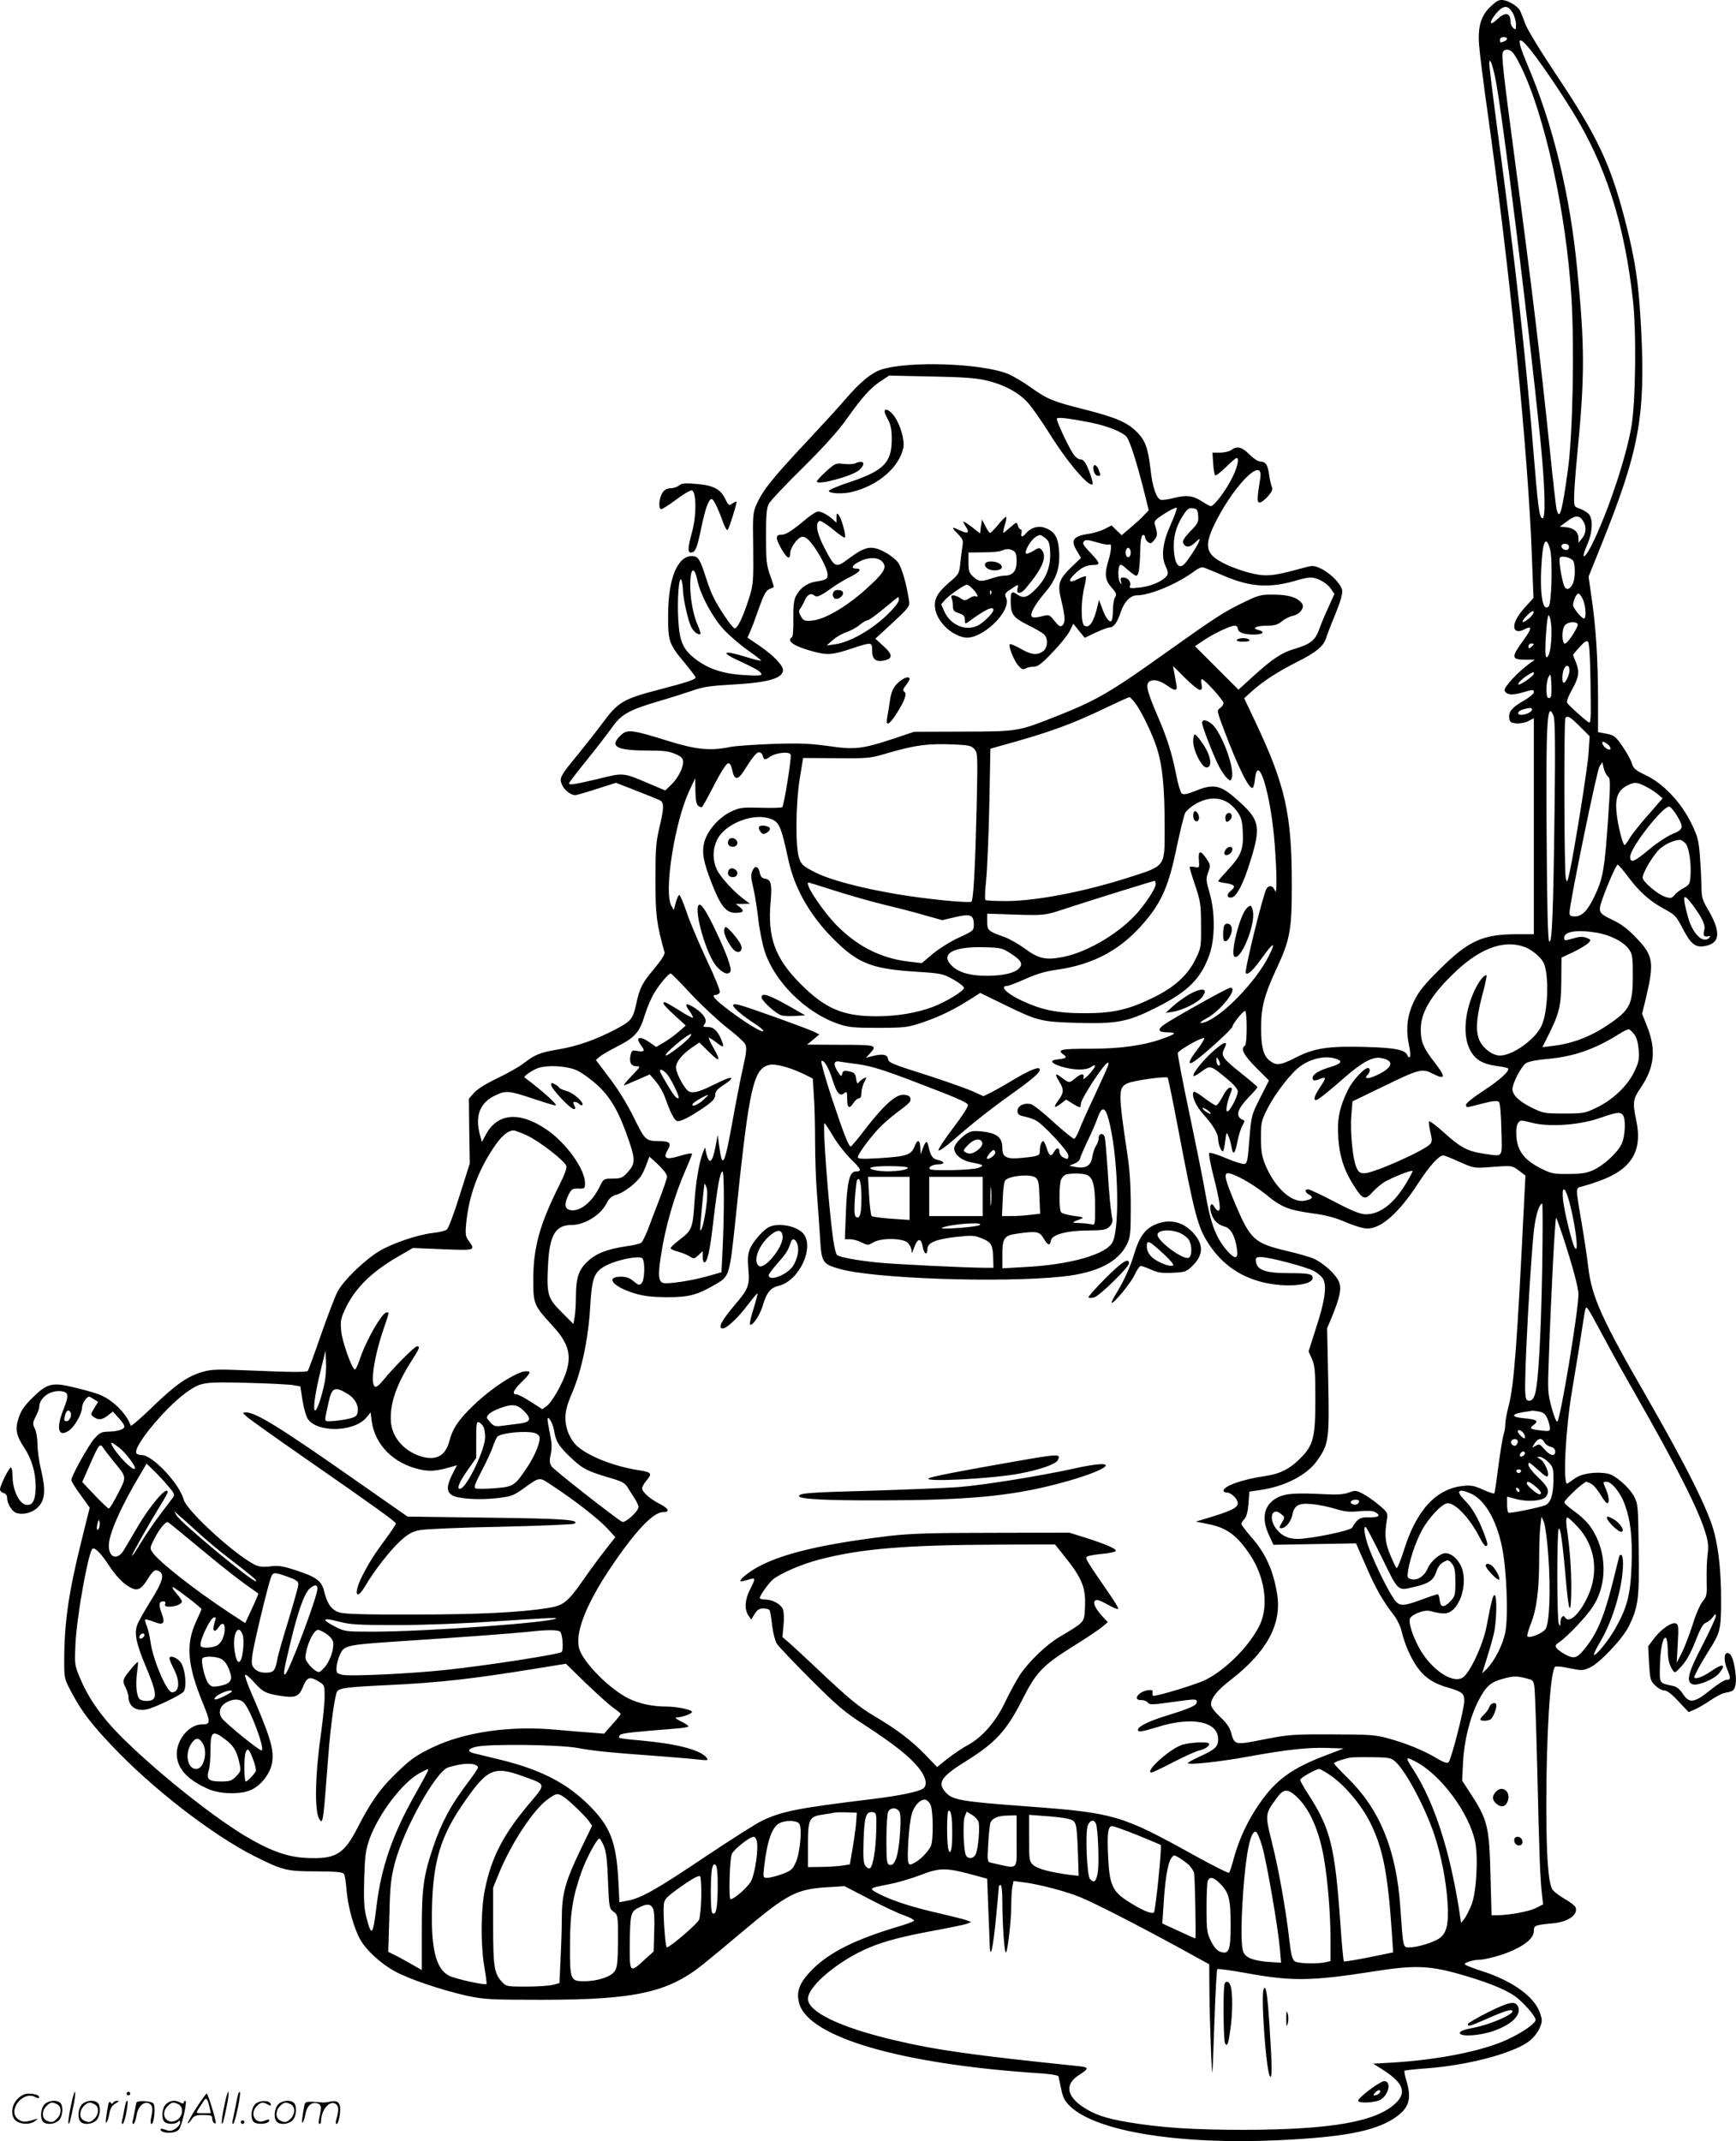 <svg version="1.0" xmlns="http://www.w3.org/2000/svg"
  viewBox="0 0 973.352 1200.451"
 preserveAspectRatio="xMidYMid meet">
<g transform="translate(-1,1200.771) scale(0.1,-0.1)"
fill="#000000" stroke="none">
<path d="M8372 11975 c-57 -51 -77 -113 -69 -219 3 -45 24 -209 46 -366 128
-910 228 -1908 250 -2500 l9 -235 -32 -35 c-51 -54 -76 -96 -76 -124 0 -29 25
-35 61 -15 41 22 38 2 -11 -65 -67 -92 -66 -106 8 -107 l57 0 -30 -22 c-67
-49 -145 -134 -139 -151 9 -24 43 -28 99 -11 62 18 65 18 65 1 0 -8 -24 -27
-52 -44 -69 -39 -90 -63 -86 -99 3 -24 8 -28 40 -31 20 -2 51 4 67 13 l31 16
0 -606 0 -605 -98 0 c-188 0 -269 -37 -428 -195 -88 -87 -118 -124 -145 -179
-39 -80 -48 -157 -29 -247 7 -33 9 -63 5 -67 -4 -4 -10 -1 -12 6 -12 34 -66
45 -233 50 -211 6 -289 -6 -392 -58 -90 -46 -112 -49 -151 -17 -33 26 -46 75
-46 177 -1 116 17 186 80 323 83 177 92 225 92 487 0 393 -36 554 -204 910
l-63 133 44 40 c67 59 143 108 255 165 103 51 147 88 160 132 4 14 27 74 52
134 31 77 42 117 38 136 -8 37 -70 98 -121 121 -40 18 -43 18 -115 -2 -150
-41 -191 -45 -273 -25 -41 9 -106 32 -145 51 -116 56 -125 101 -48 250 109
209 263 356 243 231 -18 -111 -19 -136 -3 -136 8 0 29 16 46 35 23 27 29 40
22 53 -4 9 -11 39 -15 66 -7 57 -20 76 -50 76 -12 0 -39 18 -61 40 -41 42 -69
49 -101 25 -10 -8 -39 -15 -63 -15 l-43 0 4 -60 c2 -33 7 -63 11 -67 4 -4 31
17 60 45 29 29 56 52 60 52 18 0 4 -58 -29 -120 -36 -70 -98 -150 -115 -150
-5 0 -26 11 -47 25 -52 34 -88 39 -159 21 -34 -9 -68 -13 -76 -10 -24 9 -46
75 -56 169 -14 121 -30 164 -76 210 -55 55 -115 81 -290 126 -183 46 -210 57
-306 125 -42 30 -98 63 -124 74 -143 61 -563 76 -716 25 -55 -19 -117 -70
-202 -169 -33 -39 -132 -147 -220 -241 -184 -196 -238 -264 -272 -338 -24 -52
-25 -60 -22 -253 2 -184 0 -205 -21 -273 -35 -112 -69 -182 -84 -176 -15 6
-87 111 -116 171 -12 22 -31 72 -43 110 -34 108 -45 124 -80 124 -81 0 -133
-128 -133 -330 -1 -148 5 -164 93 -269 33 -40 61 -77 61 -81 0 -12 -45 -27
-210 -70 -193 -50 -226 -70 -307 -180 -35 -47 -98 -127 -140 -179 -101 -122
-108 -135 -93 -171 13 -31 49 -60 75 -60 9 0 64 16 122 35 l107 34 115 -45
c64 -25 123 -49 131 -53 24 -13 23 -44 -2 -149 -20 -85 -23 -122 -23 -297 0
-198 6 -245 51 -407 3 -10 -19 -45 -57 -90 -69 -82 -83 -110 -103 -204 -17
-78 -28 -92 -114 -137 -111 -58 -212 -94 -317 -112 -107 -18 -133 -28 -201
-80 -24 -19 -90 -56 -147 -83 -64 -31 -113 -62 -130 -82 l-28 -32 2 -182 3
-181 -57 -180 c-31 -99 -63 -185 -72 -191 -9 -7 -44 -15 -78 -19 -84 -9 -228
-58 -301 -102 -84 -51 -203 -167 -234 -228 -14 -27 -56 -137 -93 -243 -37
-107 -70 -196 -73 -200 -9 -8 -87 -8 -321 2 -186 8 -218 7 -270 -8 -84 -24
-153 -73 -284 -200 -63 -61 -115 -106 -118 -101 -25 71 -109 152 -184 177 -24
9 -86 26 -137 38 -120 29 -148 22 -230 -59 -44 -43 -64 -72 -77 -111 -21 -64
-15 -99 29 -166 44 -66 66 -141 66 -223 -1 -71 -15 -101 -47 -101 -42 0 -82
78 -83 163 0 26 -4 47 -9 47 -11 0 -61 -102 -61 -123 0 -8 9 -17 20 -20 12 -3
20 -14 20 -27 0 -35 29 -79 55 -86 41 -10 90 4 119 35 39 40 43 94 17 204 -12
49 -21 115 -21 148 0 33 -7 73 -15 88 -13 26 -12 32 5 67 11 21 20 44 20 52 0
52 59 96 121 90 44 -4 47 -22 15 -102 -44 -109 -29 -161 33 -117 31 23 71 94
71 128 0 11 8 31 18 43 18 22 19 22 45 5 l27 -17 -22 -36 c-21 -34 -21 -35 -3
-48 26 -20 48 -17 80 8 l28 22 34 -38 c19 -20 33 -42 30 -49 -5 -15 -41 -25
-94 -26 -35 -1 -46 -7 -75 -40 -35 -41 -128 -209 -128 -231 0 -8 23 -45 52
-84 l51 -71 -46 -185 c-72 -288 -97 -461 -97 -675 0 -99 1 -101 45 -183 54
-100 105 -168 219 -288 224 -239 565 -503 801 -622 161 -81 182 -86 348 -86
121 -1 150 -4 156 -16 5 -8 11 -49 14 -90 8 -92 40 -209 75 -273 33 -61 114
-136 195 -181 77 -43 267 -107 407 -138 97 -20 130 -22 415 -22 530 0 712 41
911 202 39 31 140 115 224 186 245 206 297 233 470 243 l95 6 135 -70 c74 -39
163 -81 197 -93 35 -12 60 -26 58 -31 -3 -4 -45 -20 -93 -34 -235 -70 -379
-142 -473 -235 -76 -75 -97 -127 -78 -194 53 -190 569 -341 1347 -392 62 -4
105 -11 107 -18 1 -6 8 -38 15 -71 10 -48 20 -67 51 -97 148 -141 614 -216
1175 -189 352 17 524 49 635 119 89 57 107 108 74 216 -8 27 -13 52 -10 54 3
3 60 9 128 14 226 17 474 82 567 149 25 18 49 48 61 73 17 40 18 46 3 89 -30
89 -151 177 -319 232 -42 13 -83 29 -93 34 -15 8 -13 11 11 20 16 6 41 11 56
11 39 0 138 27 196 54 74 34 115 72 115 107 0 32 6 34 101 43 89 7 149 48 133
90 -3 9 -30 30 -60 47 -30 17 -61 41 -69 52 -24 38 -35 183 -35 477 0 396 22
746 49 773 4 4 40 1 80 -8 68 -14 75 -14 114 3 56 25 187 164 220 233 53 108
59 157 55 432 -3 237 -4 254 -25 293 -29 55 -107 122 -149 130 -68 13 -149 0
-187 -29 -20 -15 -38 -27 -40 -27 -25 0 -9 309 28 525 13 77 33 201 45 275 11
74 23 148 26 164 6 29 7 29 21 10 7 -10 42 -73 77 -139 35 -66 117 -215 184
-331 241 -423 360 -659 397 -789 13 -42 15 -72 9 -114 -4 -31 -6 -95 -5 -144
2 -80 1 -90 -22 -117 -14 -16 -40 -75 -57 -132 -18 -56 -45 -127 -61 -158
l-28 -55 6 107 c5 94 4 108 -10 114 -24 9 -82 -31 -122 -83 l-34 -45 5 -97 c6
-90 8 -98 35 -123 16 -16 39 -28 52 -28 14 0 42 -21 78 -61 l57 -60 33 14 c19
8 58 31 88 51 29 20 65 39 80 42 14 3 32 7 39 10 23 7 31 50 21 115 -11 72
-24 99 -44 99 -20 0 -20 -47 0 -93 20 -48 19 -57 -4 -57 -11 0 -48 -23 -83
-51 -100 -81 -126 -85 -165 -24 -14 21 -34 37 -50 40 -82 17 -78 11 -76 114 2
94 17 166 34 156 5 -4 9 -32 10 -63 1 -61 7 -85 27 -117 12 -19 14 -18 52 23
26 29 51 75 76 138 27 71 43 98 59 104 13 5 30 19 39 32 14 19 16 20 16 4 0
-10 -34 -83 -75 -163 -83 -159 -94 -208 -51 -219 31 -7 121 31 146 64 42 52
19 56 -51 7 -45 -31 -89 -45 -89 -30 0 11 42 87 84 153 61 95 66 117 66 276 0
154 -12 274 -37 376 -30 123 -154 372 -384 772 -250 434 -305 557 -324 723 -7
60 -25 177 -39 259 -32 186 -32 184 2 191 15 4 59 17 97 31 181 64 245 167
210 336 -22 106 -20 122 24 187 78 114 88 215 35 347 l-27 68 22 90 c47 200
41 237 -57 338 -48 50 -85 77 -134 100 -75 35 -79 44 -54 114 29 82 78 194 86
194 4 0 33 -33 63 -74 61 -80 115 -128 192 -171 69 -38 71 -39 112 -117 43
-83 69 -103 119 -95 91 15 96 79 15 215 -27 46 -31 63 -31 125 -1 40 -5 116
-9 169 -7 86 -13 108 -49 182 -58 117 -155 219 -251 266 -62 29 -73 39 -82 70
-6 19 -30 62 -53 95 -38 54 -46 61 -89 69 l-47 9 0 191 c-1 219 -11 389 -36
561 l-17 120 72 179 c211 525 247 718 223 1203 -14 265 -32 390 -92 621 -81
311 -154 465 -376 798 -96 144 -170 265 -183 300 -11 32 -25 66 -29 73 -14 24
-55 50 -88 57 -27 5 -38 0 -72 -31z m118 -37 c11 -18 20 -48 20 -67 0 -29 -2
-32 -15 -21 -8 7 -15 21 -15 30 0 58 -29 64 -77 18 -44 -42 -45 -13 -2 37 39
44 63 45 89 3z m-30 -147 c0 -5 -7 -12 -16 -15 -22 -9 -24 -8 -24 9 0 8 9 15
20 15 11 0 20 -4 20 -9z m135 -68 c71 -89 216 -307 278 -418 156 -277 248
-583 292 -975 21 -181 16 -574 -8 -715 -30 -170 -120 -444 -207 -631 -52 -113
-86 -132 -37 -21 27 64 29 139 4 164 -10 10 -32 23 -50 29 -31 11 -32 12 -31
70 0 32 8 136 17 229 43 441 43 608 1 1035 -41 429 -136 819 -283 1162 -61
144 -53 168 24 71z m-103 -10 c9 -10 28 -42 42 -71 136 -272 258 -826 287
-1306 17 -279 7 -771 -20 -962 -33 -244 -49 -294 -65 -213 -3 18 -20 163 -36
323 -54 522 -103 930 -195 1616 -65 488 -77 594 -69 614 8 21 37 20 56 -1z
m-98 -143 c39 -194 183 -1345 251 -2012 28 -275 33 -462 13 -456 -18 6 -24 52
-53 408 -41 504 -100 1034 -196 1745 -27 203 -49 381 -49 395 1 41 16 4 34
-80z m-2854 -1695 c98 -23 181 -67 234 -126 23 -26 75 -100 116 -165 99 -161
226 -311 246 -291 5 5 -15 69 -34 107 -11 22 -24 34 -34 32 -9 -1 -26 11 -38
27 -28 40 -100 193 -94 202 5 9 64 2 188 -22 95 -19 180 -53 203 -81 17 -19
57 -145 93 -287 l31 -124 -28 -29 c-15 -17 -50 -48 -76 -70 l-48 -41 -28 27
-29 28 -38 -20 c-22 -11 -61 -23 -89 -27 -90 -13 -105 -36 -64 -101 l20 -34
-54 -52 c-72 -71 -79 -94 -56 -188 22 -91 23 -124 5 -139 -11 -9 -20 -4 -43
25 -30 37 -30 37 -74 26 -28 -7 -47 -8 -53 -2 -14 14 14 65 73 135 64 75 86
139 79 237 -6 78 -27 109 -84 128 -35 12 -77 -2 -103 -34 -18 -22 -30 -20 -24
4 3 11 1 20 -5 20 -5 0 -12 10 -15 22 -6 20 -7 20 -42 -10 -20 -18 -38 -32
-40 -32 -2 0 2 20 9 45 8 25 11 45 6 45 -4 0 -24 -20 -44 -45 -21 -25 -41 -45
-45 -45 -4 0 -16 17 -26 38 l-19 37 -6 -39 -5 -39 -47 37 c-52 39 -57 39 -32
0 22 -33 11 -41 -31 -21 -51 24 -53 21 -16 -17 30 -31 33 -39 27 -73 -3 -21
-9 -64 -12 -96 -6 -55 -9 -60 -61 -104 -67 -58 -87 -93 -80 -145 10 -73 86
-149 164 -164 94 -18 268 148 234 222 -9 20 -6 26 17 42 51 35 55 36 48 14
-11 -35 15 -38 43 -5 95 111 124 179 92 217 -12 15 -17 14 -48 -5 -19 -12 -37
-18 -40 -15 -11 11 25 74 52 92 25 16 27 16 53 -3 23 -17 27 -29 30 -77 4 -82
-20 -148 -77 -207 -50 -52 -73 -59 -109 -33 -30 21 -36 14 -35 -45 1 -68 15
-87 96 -127 40 -20 80 -43 90 -52 25 -22 22 -77 -5 -96 -33 -23 -65 -20 -126
15 -30 17 -57 28 -60 25 -9 -10 21 -88 46 -118 19 -22 27 -26 42 -18 10 6 31
10 47 10 22 0 44 17 104 80 42 43 86 98 97 120 l20 41 32 -40 32 -39 61 29
c34 16 69 29 78 29 24 0 44 29 63 87 19 56 54 93 90 93 71 0 215 59 311 127
42 31 52 34 75 25 14 -5 65 -27 113 -47 144 -60 253 -65 401 -20 27 8 60 15
74 15 37 0 90 -29 113 -62 l21 -30 -34 -76 c-20 -42 -43 -98 -52 -124 -22 -60
-48 -81 -134 -107 -77 -23 -123 -53 -238 -157 l-80 -73 -122 122 -122 122 48
32 c56 38 150 83 175 83 9 0 17 -7 17 -15 0 -22 33 -35 89 -35 54 0 68 15 25
26 -39 10 -9 24 53 24 39 0 58 6 80 24 15 13 43 27 61 31 42 9 70 48 51 71
-27 33 -73 47 -154 48 -74 1 -86 -2 -167 -41 -113 -54 -157 -82 -449 -290
-295 -211 -381 -261 -581 -341 -244 -97 -233 -95 -548 -96 l-275 -1 -110 -37
c-178 -59 -223 -65 -369 -43 -102 14 -161 17 -313 12 -103 -4 -210 -11 -238
-17 -111 -23 -189 -16 -350 34 -205 64 -228 66 -265 31 -65 -62 -25 -85 149
-85 93 0 124 -4 159 -20 34 -15 42 -24 42 -45 0 -35 -31 -94 -69 -129 l-31
-30 -78 33 c-162 69 -152 68 -298 32 -129 -31 -164 -36 -164 -25 0 3 44 61 98
128 55 67 118 150 142 183 52 75 94 99 255 147 66 19 154 47 195 61 61 22 104
28 230 35 198 11 280 35 280 81 0 27 -52 81 -130 135 l-69 47 16 36 c9 20 31
79 49 131 25 71 39 97 56 104 13 6 25 11 26 12 2 1 -7 31 -20 66 -20 56 -23
80 -23 218 0 127 3 160 17 185 9 17 95 108 191 202 116 115 197 205 243 270
86 122 136 178 194 215 l45 30 235 -5 c176 -3 254 -9 310 -22z m1035 -806
c-46 -101 -56 -179 -30 -234 13 -27 16 -42 8 -54 -18 -29 -89 -61 -152 -67
-55 -6 -61 -5 -55 10 8 21 -13 46 -38 46 -15 0 -18 -5 -13 -22 5 -18 4 -20 -4
-8 -12 17 -14 69 -5 94 5 13 13 10 45 -19 22 -19 43 -35 49 -35 14 0 20 33 23
134 1 61 6 91 15 94 6 2 12 -3 12 -11 0 -8 7 -21 16 -28 14 -11 19 -10 36 11
19 23 19 35 3 87 -6 19 2 28 56 62 35 23 65 36 67 31 2 -5 -13 -46 -33 -91z
m153 47 c3 -35 -2 -44 -44 -87 -31 -32 -45 -53 -41 -63 12 -30 37 -30 68 0 24
23 29 25 23 9 -11 -31 -69 -118 -88 -134 -28 -23 -49 7 -54 79 -5 72 10 134
50 196 24 38 33 45 56 42 24 -3 27 -8 30 -42z m2162 -36 c16 -29 12 -65 -10
-91 l-19 -24 -1 26 c0 34 -26 57 -70 61 l-35 3 44 32 c46 35 70 33 91 -7z
m-2722 -115 c29 -9 57 -13 62 -10 14 9 12 -33 -5 -89 -23 -77 -20 -110 17
-152 27 -30 30 -39 20 -55 -7 -10 -12 -43 -12 -73 0 -30 -4 -57 -9 -60 -13 -8
-34 21 -52 73 l-17 46 -7 -30 c-22 -95 -47 -132 -75 -115 -20 12 -20 134 -1
213 8 31 12 60 9 63 -4 3 -24 -4 -47 -16 -49 -25 -56 -8 -13 32 37 35 65 48
101 48 38 0 39 9 4 48 -59 63 -65 71 -58 81 8 15 22 14 83 -4z m2533 -37 c15
-56 9 -303 -8 -320 -36 -35 -52 81 -38 268 8 105 26 126 46 52z m105 21 c3 -6
1 -16 -4 -21 -13 -13 -45 8 -36 23 7 12 31 11 40 -2z m-2456 -39 c0 -25 -18
-36 -26 -16 -8 21 3 49 16 41 5 -3 10 -15 10 -25z m-659 10 c15 -8 19 -21 19
-60 0 -55 -22 -80 -71 -80 -15 0 -46 -7 -69 -15 -58 -20 -73 -19 -104 10 -22
20 -26 32 -26 80 l0 55 83 1 c45 0 91 4 102 9 28 12 43 12 66 0z m3136 -52
c16 -13 17 -99 2 -132 -16 -34 -38 -40 -49 -13 -14 36 -32 146 -24 158 7 12
51 4 71 -13z m-4907 -113 c17 -83 84 -207 148 -277 31 -33 92 -86 135 -116 43
-30 76 -56 74 -58 -2 -3 -41 7 -86 21 -121 38 -146 28 -46 -18 103 -48 129
-63 134 -78 3 -9 -19 -11 -95 -6 -116 6 -201 34 -271 87 -73 55 -93 99 -100
223 -7 116 4 255 18 222 4 -11 8 -35 8 -53 1 -52 31 -185 49 -214 15 -26 40
-43 49 -34 3 2 -5 26 -16 51 -24 54 -41 146 -41 222 0 97 22 112 40 28z m1545
-50 c24 -23 35 -52 15 -40 -5 3 -21 -2 -35 -11 -23 -15 -27 -15 -50 0 -34 22
-60 21 -49 -1 4 -10 7 -30 7 -45 0 -22 6 -29 33 -38 27 -9 34 -17 34 -37 0
-25 1 -25 23 -9 93 68 137 88 137 64 0 -16 -54 -70 -87 -87 -67 -34 -153 1
-188 78 l-18 41 24 27 c25 27 107 83 121 83 5 0 20 -11 33 -25z m102 -27 c-3
-8 -6 -5 -6 6 -1 11 2 17 5 13 3 -3 4 -12 1 -19z m3319 -33 c16 -38 19 -105 5
-105 -13 0 -61 59 -61 75 0 24 19 65 30 65 6 0 18 -16 26 -35z m-300 -102
c-42 -36 -54 -27 -16 12 21 22 36 31 39 24 2 -7 -8 -23 -23 -36z m123 -78 c0
-77 -11 -137 -26 -142 -8 -3 -10 22 -7 94 3 54 8 109 11 123 5 23 6 24 13 5 5
-11 9 -47 9 -80z m147 44 c3 -6 -11 -35 -31 -65 -27 -39 -41 -51 -46 -42 -14
22 -10 86 7 102 18 18 60 21 70 5z m72 -336 c3 -217 2 -226 -15 -212 -37 28
-108 93 -116 106 -5 8 6 37 28 76 39 70 42 100 20 154 -8 19 -15 37 -15 39 0
2 16 22 37 44 26 30 39 38 47 30 7 -7 12 -91 14 -237z m-318 223 c0 -2 -7 -9
-15 -16 -12 -10 -15 -10 -15 4 0 9 7 16 15 16 8 0 15 -2 15 -4z m200 -146 c0
-24 -21 -70 -32 -70 -12 0 -10 58 3 81 12 23 29 16 29 -11z m-2073 -110 c12 0
14 7 10 30 -4 17 -3 30 2 30 14 0 121 -118 121 -134 0 -8 -9 -21 -19 -28 -19
-13 -18 -17 19 -115 82 -219 147 -349 165 -331 4 4 10 27 12 53 14 119 67 -19
98 -253 20 -148 30 -418 14 -379 -12 29 -30 35 -47 14 -17 -21 -127 -466 -117
-475 12 -12 41 15 95 91 61 85 76 87 34 5 -73 -146 -263 -341 -361 -372 -33
-10 -28 1 8 20 82 42 186 175 137 174 -12 0 -225 -117 -345 -190 -68 -40 -69
-60 -5 -60 55 -1 45 -10 -45 -41 -100 -34 -229 -51 -389 -51 -163 0 -190 -5
-153 -31 25 -18 18 -24 -34 -29 -44 -5 -34 -22 24 -40 69 -21 138 -22 167 -2
34 24 26 -2 -14 -44 -20 -20 -33 -29 -30 -20 9 28 -10 30 -42 3 -37 -31 -37
-31 -79 1 -38 29 -41 23 -13 -24 26 -43 25 -61 -5 -102 -31 -42 -26 -49 13
-20 l30 23 35 -22 c42 -26 47 -26 47 -3 0 29 133 232 152 232 10 0 4 -15 -75
-185 -39 -82 -78 -170 -87 -195 -10 -24 -22 -46 -27 -47 -5 -2 -56 40 -114 92
-57 53 -115 99 -128 102 -38 10 -76 -9 -76 -37 0 -20 7 -25 38 -32 21 -4 50
-14 65 -22 42 -22 182 -173 182 -196 0 -23 -4 -24 -31 -10 -10 6 -19 20 -19
30 0 26 -16 26 -30 0 -16 -30 -28 -24 -41 20 -7 22 -15 40 -20 40 -10 0 -19
-27 -19 -56 0 -26 -8 -29 -102 -38 -82 -9 -108 4 -108 52 0 56 -21 79 -85 92
-31 6 -69 8 -86 5 -36 -8 -99 -68 -99 -95 0 -36 42 -69 99 -80 67 -12 72 -17
36 -30 -33 -13 -260 -18 -271 -7 -12 11 16 27 49 27 36 0 35 16 -3 24 -31 6
-43 23 -55 80 -7 32 -15 28 -32 -17 l-11 -32 -1 30 c-2 53 -16 60 -33 16 -19
-49 -44 -57 -205 -67 -88 -5 -113 -4 -113 6 0 20 84 131 137 181 26 25 71 62
100 83 28 20 53 42 56 49 8 24 -6 37 -40 37 -44 0 -114 -65 -215 -197 -39 -51
-74 -93 -78 -93 -12 0 -43 81 -110 283 -34 104 -58 192 -55 195 13 13 42 -36
64 -108 23 -73 40 -91 66 -70 13 11 15 6 15 -34 0 -51 12 -58 36 -21 9 14 23
25 30 25 9 0 14 11 14 30 0 17 7 45 16 61 15 29 15 30 -5 20 -11 -6 -23 -17
-28 -24 -5 -8 -10 0 -13 23 -4 29 -10 35 -39 41 -28 6 -34 4 -39 -13 -4 -18
-6 -17 -23 9 -29 43 -25 66 9 59 15 -3 65 -10 111 -16 63 -9 135 -31 280 -86
270 -103 322 -125 328 -141 3 -8 -33 -64 -82 -128 -48 -63 -85 -120 -83 -126
2 -7 36 16 77 52 115 100 207 173 326 258 122 87 165 124 165 142 0 20 -50 1
-145 -55 -49 -30 -108 -63 -130 -74 l-41 -20 -64 29 c-36 15 -137 51 -225 80
-236 75 -243 78 -247 103 -3 23 -35 27 -93 11 l-30 -8 23 25 c42 46 36 48
-165 48 l-188 1 34 28 35 29 -30 15 c-38 19 -380 142 -421 151 -20 5 -33 4
-33 -2 0 -14 55 -60 118 -101 28 -18 52 -37 52 -43 0 -15 -93 41 -188 112 -86
65 -108 90 -78 90 9 0 19 7 22 15 3 7 -30 90 -74 182 -43 92 -94 212 -112 266
-18 53 -37 97 -41 97 -5 0 -13 -19 -20 -42 l-11 -42 -14 24 c-43 78 19 469
101 645 l33 70 1 -71 c1 -51 5 -75 16 -84 9 -7 19 -10 22 -6 4 4 35 60 68 124
33 65 67 118 76 120 12 2 18 -9 25 -40 11 -53 30 -55 61 -8 55 87 74 110 89
110 9 0 18 -9 21 -20 6 -24 12 -25 40 -5 33 23 109 31 116 12 6 -16 -37 -284
-47 -295 -4 -3 -59 -5 -122 -3 -108 3 -118 1 -170 -24 -65 -32 -128 -105 -145
-168 -15 -58 -6 -111 43 -235 48 -123 79 -162 131 -162 45 0 53 10 25 32 l-23
18 40 0 40 1 -30 22 c-58 42 -137 128 -156 170 -24 53 -24 111 0 163 39 87
189 152 288 125 61 -17 70 -34 113 -233 37 -172 133 -333 279 -470 120 -114
200 -143 435 -158 141 -9 152 -11 210 -43 33 -19 61 -40 61 -48 0 -17 -102
-79 -176 -107 -92 -34 -201 -52 -316 -52 -187 0 -286 43 -424 181 -144 144
-187 262 -168 464 8 97 2 122 -33 127 -16 2 -24 12 -28 32 -7 38 -27 44 -41
12 -10 -21 -9 -40 4 -94 9 -37 21 -114 28 -172 6 -58 22 -139 35 -181 54 -173
230 -348 412 -411 59 -20 85 -23 227 -23 154 1 163 2 255 33 95 33 172 71 266
131 l50 32 135 -66 c189 -92 205 -96 409 -102 220 -6 282 5 435 82 186 92 259
165 307 303 31 92 31 236 0 343 -20 69 -21 79 -8 116 14 39 13 43 -10 77 -33
49 -47 46 -42 -8 3 -44 3 -44 -24 -39 -16 3 -28 2 -28 -2 0 -4 14 -51 32 -104
29 -87 32 -108 32 -221 1 -122 0 -127 -32 -192 -43 -88 -117 -155 -235 -213
-139 -68 -225 -88 -387 -88 -158 0 -250 20 -370 80 -72 36 -104 73 -64 73 9 0
56 18 103 39 59 27 113 43 171 51 216 30 372 116 507 280 88 106 127 198 169
400 20 96 42 186 49 200 8 14 36 38 63 53 92 50 176 32 233 -51 18 -27 25 -52
27 -108 5 -96 -9 -133 -79 -208 -32 -35 -59 -66 -59 -69 0 -2 20 -8 45 -11 50
-8 56 -19 23 -45 -24 -20 -17 -42 11 -34 26 7 64 81 100 198 61 194 54 234
-56 334 -106 98 -143 108 -249 65 -48 -19 -68 -23 -78 -15 -7 6 -21 51 -30 99
-25 125 -50 207 -106 337 -62 144 -69 179 -42 194 23 12 57 3 102 -29 39 -28
53 -26 46 8 -3 15 -8 45 -12 67 l-7 39 67 -67 c37 -37 74 -67 83 -67z m1873
90 c0 -10 -69 -60 -84 -60 -14 0 16 31 49 52 35 21 35 21 35 8z m96 -127 c-3
-8 -10 -11 -16 -8 -14 9 -12 92 3 118 11 20 12 16 15 -37 2 -32 1 -65 -2 -73z
m-2332 -36 c37 -48 101 -182 125 -261 29 -95 41 -217 41 -433 0 -230 9 -217
-205 -286 -245 -78 -506 -129 -677 -131 -64 0 -119 2 -123 6 -4 4 -2 53 4 110
6 57 14 246 18 421 l6 317 56 16 c276 76 393 118 601 218 63 30 118 55 122 55
4 1 18 -14 32 -32z m2226 -37 c0 -13 -34 -30 -60 -30 -29 0 -21 22 11 31 36
10 49 10 49 -1z m121 -37 c8 -20 10 -179 5 -538 -7 -579 -14 -741 -30 -725 -7
7 -12 189 -14 565 -5 668 2 792 39 698z m147 -58 l55 -55 -6 -92 c-5 -86 -80
-551 -108 -678 -12 -52 -13 -53 -20 -25 -9 39 -11 890 -2 898 13 14 27 6 81
-48z m155 -99 c9 -7 17 -18 17 -25 0 -16 -36 3 -44 24 -7 18 3 19 27 1z
m-3549 -29 c18 -21 18 -37 12 -322 -8 -335 -18 -521 -29 -532 -11 -10 -257 14
-420 42 -205 35 -371 79 -457 122 -66 34 -77 43 -89 78 -22 61 -20 303 3 447
l19 116 186 -1 c175 -2 191 0 276 25 166 49 236 58 385 52 83 -4 97 -7 114
-27z m3552 -154 c14 -10 14 -35 0 -241 -19 -275 -28 -325 -71 -419 -41 -88
-73 -123 -115 -123 -24 0 -30 4 -30 21 0 50 153 796 168 819 l16 25 8 -35 c5
-19 16 -40 24 -47z m208 -53 c23 -11 54 -31 70 -44 l28 -24 -81 -93 c-45 -51
-92 -110 -104 -131 -12 -21 -25 -38 -28 -38 -11 0 -40 119 -46 189 -7 80 11
120 61 145 41 20 52 20 100 -4z m179 -166 c39 -65 36 -77 -26 -102 -29 -12
-88 -51 -131 -87 -84 -70 -106 -79 -106 -41 0 52 190 293 221 281 8 -3 27 -26
42 -51z m46 -153 c21 -21 35 -113 29 -190 -3 -38 -7 -46 -38 -62 -19 -10 -43
-28 -52 -40 -16 -18 -21 -19 -52 -9 -41 13 -126 85 -126 107 0 29 64 135 99
164 33 27 75 46 109 48 6 1 21 -8 31 -18z m-2969 -229 c0 -22 -42 -89 -96
-154 -95 -113 -278 -225 -417 -254 -101 -21 -142 -13 -220 45 -36 26 -87 55
-114 65 -93 33 -98 37 -98 86 l0 45 40 -1 c303 -10 266 -14 425 38 154 50 460
145 473 147 4 0 7 -7 7 -17z m-1789 -41 c85 -27 206 -61 269 -76 63 -15 162
-40 219 -57 l104 -29 73 17 c85 20 104 13 104 -42 0 -33 -3 -36 -82 -72 -46
-21 -112 -62 -147 -91 l-63 -53 -84 10 c-145 19 -272 83 -383 192 -84 82 -196
250 -167 250 1 0 72 -22 157 -49z m4801 -79 c50 -67 71 -111 64 -136 -8 -33
-4 -41 18 -38 16 3 18 1 10 -8 -35 -35 -93 21 -119 114 -35 129 -30 144 27 68z
m-542 -153 c77 -12 153 -51 183 -93 20 -28 22 -44 22 -151 0 -144 -15 -182
-98 -244 -114 -85 -225 -132 -350 -147 l-59 -7 27 54 c68 134 78 175 79 316
l1 132 68 32 c37 18 75 41 84 51 14 16 14 18 -12 28 -21 8 -40 7 -76 -4 -46
-13 -49 -13 -49 5 0 34 73 46 180 28z m-400 -81 c38 -14 88 -56 104 -86 33
-67 26 -284 -13 -360 -39 -76 -161 -162 -231 -162 -41 0 -91 37 -114 83 -23
51 -20 120 13 248 17 62 28 115 26 118 -9 8 -37 -24 -60 -69 -62 -122 -76
-263 -34 -346 28 -56 70 -82 154 -93 30 -4 57 -10 60 -13 13 -12 -46 -66 -137
-125 -54 -35 -98 -70 -98 -78 0 -19 -4 -19 92 6 59 15 84 17 92 9 7 -7 12 -67
14 -155 4 -166 15 -151 -101 -135 -89 13 -131 36 -224 121 -43 39 -79 65 -81
59 -2 -6 2 -33 8 -60 10 -41 10 -54 -1 -66 -30 -36 -317 -164 -369 -164 -26 0
-33 6 -46 35 -20 48 -35 205 -27 294 l6 74 170 82 c198 97 221 104 276 75 75
-38 80 -23 17 58 -66 85 -80 119 -80 187 -1 90 52 184 169 300 153 154 293
208 415 163z m-2883 -36 c59 -38 70 -58 47 -83 -24 -26 -86 -41 -175 -42 -94
-1 -161 17 -200 54 -72 67 2 111 177 106 94 -2 103 -4 151 -35z m-1791 -229
c60 -64 150 -147 199 -186 50 -38 96 -80 103 -93 10 -20 8 -41 -13 -136 -14
-62 -41 -201 -60 -308 -44 -240 -55 -259 -73 -125 l-8 60 -12 -64 c-17 -92
-36 -107 -52 -39 l-7 33 -12 -30 c-20 -48 -40 -166 -47 -272 -9 -148 -15 -164
-79 -212 -30 -23 -55 -46 -55 -51 0 -5 19 -14 43 -20 23 -7 53 -18 65 -27 22
-14 26 -13 48 8 l24 22 0 -31 c0 -18 4 -32 9 -32 17 0 32 66 51 235 23 196 38
275 51 275 10 0 10 -250 0 -445 l-6 -120 -77 -22 c-90 -26 -228 -46 -251 -38
-25 10 -28 45 -12 148 24 163 76 343 141 490 19 43 34 82 34 86 0 5 -30 0 -66
-11 -80 -25 -99 -16 -70 33 22 38 12 49 -49 49 -74 1 -78 4 -141 132 -35 72
-90 161 -136 221 l-77 102 22 19 c12 10 52 33 89 52 107 54 133 82 162 177 14
45 39 105 57 132 32 52 78 105 90 105 3 0 55 -52 115 -117z m3114 -187 c0 -53
-4 -98 -10 -101 -26 -16 -7 -53 62 -122 l73 -73 -50 -98 c-48 -96 -49 -99 -60
-232 -9 -118 -12 -135 -28 -138 -10 -2 -57 13 -104 33 -47 20 -89 33 -93 28
-4 -4 7 -66 26 -138 34 -135 41 -185 24 -185 -5 0 -14 9 -21 21 -17 32 -30 9
-19 -32 12 -42 37 -67 76 -78 34 -8 59 -53 69 -123 9 -60 -9 -64 -54 -13 -63
72 -93 151 -122 319 -11 66 -52 269 -90 450 -38 181 -68 335 -65 341 6 16 133
88 147 83 5 -2 -11 -30 -36 -62 -55 -71 -60 -98 -12 -64 53 38 207 178 207
190 0 14 59 88 71 88 5 0 9 -42 9 -94z m2174 -39 c13 -17 21 -48 24 -87 4 -53
0 -69 -27 -125 -39 -78 -117 -152 -209 -197 -64 -31 -72 -33 -182 -33 -110 0
-118 1 -182 33 -70 34 -108 71 -108 104 0 32 50 128 76 145 16 10 62 19 122
24 145 13 264 54 399 139 26 17 52 29 57 27 5 -2 19 -15 30 -30z m-1669 -137
c35 -13 24 -26 -37 -45 -62 -18 -98 -40 -98 -60 0 -18 9 -19 44 -5 33 12 33 5
-4 -50 -30 -45 -38 -70 -21 -70 10 0 62 41 166 132 95 82 152 113 199 104 77
-15 67 -53 -24 -96 -49 -23 -76 -22 -52 2 15 15 16 38 2 38 -22 0 -88 -72
-112 -122 -47 -96 -61 -162 -55 -262 6 -108 33 -191 88 -276 51 -80 63 -83
108 -32 20 22 55 50 78 61 68 34 143 61 143 53 0 -5 -16 -35 -36 -68 -68 -114
-146 -174 -225 -174 -31 0 -73 16 -176 70 -74 39 -141 70 -149 70 -21 0 -17
-18 6 -30 27 -15 18 -26 -26 -34 -72 -14 -167 74 -220 202 -19 46 -24 76 -24
150 0 90 2 97 40 171 45 86 131 196 181 231 63 46 147 62 204 40z m-3084 -46
c30 -9 75 -27 100 -40 l46 -23 6 -92 c4 -51 7 -169 7 -263 0 -94 5 -227 11
-296 5 -69 13 -178 17 -243 8 -136 13 -145 105 -172 186 -56 913 -81 1256 -44
193 21 311 81 360 182 19 39 21 61 21 213 0 119 -6 209 -21 304 -50 336 -50
362 5 385 37 16 214 40 223 31 3 -3 29 -130 58 -283 92 -484 111 -557 172
-649 76 -117 183 -190 320 -219 126 -27 263 -12 263 28 0 23 -23 27 -138 27
-125 0 -175 18 -180 64 -3 23 0 26 30 26 47 -1 245 -53 293 -77 23 -12 47 -33
54 -47 21 -39 9 -124 -40 -273 l-42 -132 19 -43 c16 -37 19 -66 19 -223 0
-218 -11 -260 -85 -334 -61 -61 -116 -88 -205 -100 -121 -18 -225 -55 -225
-81 0 -6 8 -10 18 -10 25 0 62 -36 62 -60 0 -24 -30 -40 -145 -76 l-90 -27 69
-14 c105 -20 163 -64 238 -177 80 -123 101 -280 53 -385 -54 -115 -188 -252
-305 -311 -47 -24 -263 -90 -293 -90 -4 0 -7 8 -5 18 2 13 -3 16 -22 14 -57
-6 -94 -58 -39 -56 13 1 29 -6 35 -14 9 -13 25 -12 128 2 144 20 146 20 146 1
0 -19 -35 -34 -166 -75 -102 -31 -164 -62 -164 -80 0 -15 22 -12 109 15 193
61 341 32 341 -68 0 -42 -17 -58 -103 -97 -37 -17 -67 -33 -67 -37 0 -12 177
7 336 36 213 39 339 53 449 49 l89 -3 -99 -38 c-191 -72 -283 -139 -374 -272
-65 -93 -113 -197 -142 -301 -11 -43 -24 -82 -28 -86 -3 -4 -96 43 -206 104
-397 220 -439 232 -923 268 -379 28 -426 36 -464 84 -43 52 -19 85 126 175
157 98 221 168 306 336 80 159 114 194 287 303 73 45 146 94 163 109 l31 26
-24 26 c-44 47 -61 81 -48 94 9 9 26 4 71 -21 33 -19 60 -29 60 -23 0 5 -20
39 -45 75 -156 228 -146 210 -118 221 10 3 46 9 81 12 34 3 65 10 68 15 7 11
-57 39 -171 75 l-90 28 -430 -1 c-341 0 -460 -4 -575 -17 -425 -51 -665 -114
-794 -208 -47 -35 -59 -54 -28 -45 9 2 27 7 40 11 28 8 28 1 -3 -59 -29 -57
-32 -111 -9 -145 l16 -23 19 31 c14 23 26 31 48 31 17 0 33 -4 36 -10 3 -5 10
-43 14 -85 5 -42 17 -87 27 -103 9 -15 94 -104 188 -198 149 -149 188 -183
306 -259 165 -108 250 -175 301 -239 40 -50 50 -94 27 -114 -23 -19 -133 -42
-299 -62 -402 -49 -495 -67 -604 -119 -33 -15 -177 -107 -321 -203 -274 -184
-360 -233 -435 -246 l-46 -9 -6 121 c-12 219 -45 305 -168 426 -124 123 -270
197 -494 252 -66 16 -133 32 -148 36 -39 10 -35 25 10 36 68 18 476 13 577 -7
85 -16 164 -24 476 -47 74 -6 162 -13 195 -17 57 -6 59 -5 45 12 -35 43 -169
77 -369 95 -63 5 -116 12 -119 15 -3 3 -1 10 5 16 10 10 67 16 306 35 42 3 77
9 77 13 0 4 -19 17 -42 28 -31 16 -37 22 -22 22 29 1 84 21 84 31 0 12 -84 30
-143 30 -77 0 -154 16 -212 45 -105 51 -254 201 -277 278 -26 85 35 244 170
447 139 208 243 320 299 320 40 0 34 19 -14 44 -56 28 -103 69 -103 90 0 8 12
29 27 46 31 37 25 44 -45 55 -132 20 -273 74 -340 130 -43 36 -72 101 -72 163
0 39 10 77 40 146 51 120 89 301 99 476 10 170 22 199 96 236 66 32 180 53
196 37 17 -17 14 -123 -4 -140 -12 -12 -18 -11 -44 11 -22 19 -43 26 -71 26
-90 0 -47 -55 71 -92 56 -17 97 -22 187 -23 127 0 172 13 280 77 70 42 71 48
105 370 67 658 94 798 157 842 28 20 61 20 129 0z m-1175 -18 c28 -13 81 -52
118 -86 74 -70 121 -154 176 -319 34 -100 31 -122 -18 -173 -21 -23 -34 -28
-77 -28 -50 0 -51 -1 -72 -44 -44 -90 -114 -145 -168 -132 -30 8 -32 35 -7 86
16 31 22 35 55 34 35 -1 37 0 37 31 0 79 -109 230 -220 303 -152 102 -275 88
-339 -37 l-19 -36 -11 40 c-29 105 -1 179 83 220 63 31 79 29 230 -22 55 -18
104 -33 110 -33 19 0 -71 81 -173 157 -7 5 30 32 64 48 50 24 171 19 231 -9z
m2978 -268 c53 -185 68 -598 25 -692 -32 -70 -236 -129 -496 -142 l-123 -7 0
75 c0 94 10 109 81 119 111 16 128 13 150 -26 24 -40 36 -44 41 -13 5 34 89
57 211 57 84 1 100 4 118 22 14 14 19 29 15 47 -10 54 -16 120 -26 277 -6 88
-13 168 -16 178 -8 25 -34 21 -34 -6 0 -12 -7 -32 -15 -44 -8 -11 -17 -39 -21
-63 -8 -49 -37 -65 -94 -55 l-35 7 29 12 c16 6 30 19 32 28 1 9 20 53 42 99
22 46 48 105 57 132 22 62 41 60 59 -5z m2884 20 c19 -19 15 -123 -7 -166 -25
-50 -101 -119 -159 -145 -37 -16 -67 -21 -138 -21 -85 -1 -97 2 -160 34 -89
46 -126 96 -132 177 -2 38 1 64 10 75 12 17 17 17 73 2 96 -26 265 -15 380 24
102 35 116 37 133 20z m-4427 -120 c23 -40 69 -98 100 -129 58 -56 63 -69 27
-69 -34 0 -49 -59 -55 -226 l-6 -154 29 0 c17 0 46 -8 65 -18 34 -17 36 -17
65 0 43 27 167 25 194 -2 11 -11 20 -30 21 -42 0 -20 2 -19 11 7 23 64 42 67
52 10 8 -40 26 -47 26 -10 0 36 46 55 161 68 90 10 103 9 146 -9 52 -21 60
-37 62 -116 l1 -48 -52 0 c-113 1 -508 20 -603 30 -120 13 -206 29 -222 42 -6
5 -16 46 -22 91 -27 196 -60 647 -48 647 3 0 25 -33 48 -72z m-1716 4 c71 -34
211 -142 220 -171 4 -13 -10 -51 -40 -110 -109 -218 -145 -348 -145 -527 0
-138 3 -145 108 -259 108 -117 117 -194 40 -344 -24 -47 -55 -93 -70 -104
l-27 -20 -64 41 c-35 23 -71 42 -80 42 -29 0 -19 24 28 70 50 49 55 60 25 60
-50 0 -195 -94 -298 -194 -81 -78 -114 -127 -132 -196 -21 -82 -71 -111 -151
-90 -98 27 -169 104 -177 194 -8 100 29 209 116 345 44 68 49 81 30 81 -13 0
-134 -122 -188 -189 -23 -28 -40 -42 -48 -37 -27 16 -5 164 48 321 35 103 33
95 18 95 -26 0 -118 -161 -152 -267 -10 -29 -21 -53 -26 -53 -16 0 -72 156
-77 216 -5 52 -2 70 20 118 55 119 146 210 299 299 l83 48 168 -7 c182 -7 184
-7 146 46 -19 25 -21 36 -15 101 15 151 65 290 152 420 43 66 80 98 114 99 8
0 42 -13 75 -28z m2552 -39 c4 -10 -3 -24 -21 -40 -29 -24 -52 -29 -75 -14
-12 7 -8 15 17 40 33 34 69 40 79 14z m73 -58 c0 -14 -37 -41 -46 -33 -6 6 26
48 37 48 5 0 9 -7 9 -15z m2603 -51 c78 -35 82 -36 166 -30 129 10 129 10 167
-19 l37 -28 -7 -136 c-39 -798 -57 -1038 -86 -1150 -11 -41 -20 -89 -20 -106
0 -18 -4 -45 -10 -61 -5 -16 -18 -96 -29 -177 -10 -81 -20 -150 -23 -152 -3
-3 -31 7 -63 21 -48 22 -67 26 -112 21 -152 -16 -263 -137 -333 -365 -18 -57
-36 -100 -40 -95 -5 4 -20 37 -35 73 -28 67 -33 111 -20 191 7 45 7 46 -41 87
-27 23 -68 52 -91 64 -39 21 -45 21 -80 8 -26 -10 -64 -13 -123 -10 -180 9
-232 5 -277 -18 -76 -40 -93 -114 -48 -211 l25 -54 232 4 231 4 57 -130 c53
-123 92 -191 159 -278 16 -21 34 -60 40 -86 6 -27 21 -74 35 -105 55 -124 111
-177 223 -209 83 -25 93 -33 93 -75 0 -44 -73 -329 -88 -344 -8 -8 -28 -1 -70
24 -72 43 -167 82 -270 110 -68 19 -105 22 -312 22 -221 1 -244 -1 -383 -28
-166 -33 -165 -33 -185 40 -8 28 -28 56 -62 87 -30 28 -50 55 -50 68 0 37 33
79 111 139 201 156 286 311 260 478 -21 134 -64 230 -146 323 -30 35 -55 68
-55 73 0 5 8 18 18 29 11 12 19 42 22 85 l5 67 55 8 c144 20 270 85 328 170
62 89 66 117 59 443 l-6 295 28 67 c44 108 54 156 38 194 -17 41 -87 105 -141
129 -23 10 -90 29 -149 43 -185 44 -206 63 -292 266 -56 133 -65 170 -40 170
33 0 140 -60 213 -119 86 -71 125 -87 262 -106 75 -10 128 -24 187 -50 47 -20
97 -35 120 -35 78 0 179 90 286 256 61 94 115 154 139 154 6 0 47 -16 91 -36z
m-4466 -44 c13 -14 23 -31 23 -39 0 -8 -18 -62 -40 -120 -23 -58 -52 -136 -66
-173 -14 -36 -31 -71 -38 -77 -7 -6 -44 -15 -82 -20 -110 -16 -173 -41 -220
-86 -50 -47 -64 -90 -65 -195 0 -41 -3 -93 -7 -115 l-7 -40 -67 67 c-78 78
-84 98 -75 270 9 163 42 218 133 218 71 0 161 55 194 120 16 31 29 42 61 51
23 7 62 32 89 56 44 40 53 54 80 127 l11 29 27 -24 c15 -13 37 -35 49 -49z
m1373 11 c0 -17 -117 -27 -179 -15 -63 13 -28 24 74 24 58 0 105 -4 105 -9z
m1003 -40 c35 -14 47 -59 47 -179 0 -103 0 -104 -22 -98 -13 3 -43 6 -68 7
-45 0 -44 3 15 25 14 5 2 10 -44 15 -35 5 -68 14 -72 21 -12 18 -11 151 0 182
6 13 18 26 28 29 32 8 91 7 116 -2z m-287 -15 c16 -12 20 -29 22 -109 l4 -94
-54 -6 c-29 -4 -77 -7 -106 -7 l-54 0 4 95 c2 55 8 99 15 106 26 26 140 36
169 15z m-706 -117 l0 -121 -102 7 c-57 4 -107 11 -111 15 -4 4 -11 55 -14
113 l-6 107 116 0 117 0 0 -121z m410 11 l0 -110 -150 0 -150 0 0 110 0 110
150 0 150 0 0 -110z m-680 -10 c0 -88 -9 -118 -30 -105 -10 6 -11 32 -7 102 4
52 9 99 13 105 14 22 24 -20 24 -102z m727 -32 c-2 -24 -4 -5 -4 42 0 47 2 66
4 43 2 -24 2 -62 0 -85z m-1597 -14 c-10 -79 -26 -142 -34 -133 -3 3 19 236
24 259 1 3 6 -6 11 -19 6 -15 6 -54 -1 -107z m4835 39 c37 -128 61 -317 34
-270 -15 26 -57 196 -65 266 -9 79 9 81 31 4z m-148 -380 c-7 -386 -22 -657
-41 -713 -8 -24 -17 -35 -31 -35 -17 0 -21 8 -23 45 -7 80 29 744 49 914 9 80
30 146 46 146 3 0 3 -161 0 -357z m117 170 c55 -170 86 -284 86 -322 0 -92
-100 -695 -118 -713 -5 -5 -19 28 -32 77 -22 80 -23 96 -16 278 13 367 35 787
41 787 2 0 19 -48 39 -107z m-3270 67 c-11 -11 -223 -27 -213 -17 8 10 106 25
169 26 37 1 51 -2 44 -9z m-3674 -884 c-17 -82 -42 -156 -53 -156 -14 0 -1 95
31 225 l27 110 3 -64 c2 -35 -2 -87 -8 -115z m-175 -14 l39 -7 12 -78 c7 -43
20 -89 29 -103 52 -80 259 -76 329 6 l24 29 6 -48 c18 -134 122 -239 272 -272
55 -12 94 -9 182 17 l24 7 -26 -51 c-32 -64 -33 -97 -3 -116 31 -21 147 -29
250 -18 79 9 94 14 143 48 107 76 93 74 176 19 126 -83 252 -182 301 -234 l47
-51 -57 -73 c-32 -41 -87 -115 -122 -166 -89 -127 -111 -145 -202 -159 -153
-24 -385 -36 -749 -36 -266 -1 -387 3 -415 11 -46 14 -70 47 -88 121 -15 58
-44 79 -161 117 -70 23 -96 27 -141 21 -42 -5 -64 -2 -88 10 -114 58 -380 302
-397 364 -24 90 -175 250 -235 250 -13 0 -27 4 -30 10 -23 37 179 277 298 354
66 44 91 47 322 41 121 -3 238 -9 260 -13z m301 -47 c45 -26 68 -70 58 -110
-4 -18 -17 -25 -61 -34 -31 -6 -71 -11 -90 -11 -37 0 -36 -9 -12 100 19 89 34
97 105 55z m993 -99 c44 -45 36 -62 -31 -70 -29 -4 -72 -9 -94 -12 -34 -5 -45
-2 -63 17 -11 12 -21 25 -21 28 1 17 22 34 66 51 74 29 104 26 143 -14z
m-2544 -6 c10 -16 -5 -50 -21 -50 -16 0 -17 5 -8 38 7 23 19 29 29 12z m8235
4 c24 -5 36 -15 46 -40 8 -18 14 -42 14 -53 0 -17 -5 -18 -42 -14 -70 8 -76
12 -49 32 31 23 18 31 -60 38 -68 7 -67 22 3 34 24 3 46 7 49 8 4 0 21 -2 39
-5z m-5524 -103 c10 -65 26 -90 94 -155 69 -65 92 -76 227 -116 56 -16 77 -27
90 -48 9 -15 27 -43 40 -63 12 -19 23 -42 23 -50 0 -24 -76 -93 -92 -83 -45
26 -382 291 -395 310 -12 19 -13 33 -5 69 7 34 6 64 -4 113 -8 37 -14 74 -14
82 1 27 29 -20 36 -59z m-396 18 c6 -10 10 -36 10 -59 0 -68 -99 -275 -137
-288 -26 -8 -11 32 37 101 l50 71 0 103 c0 88 2 102 15 97 9 -4 20 -15 25 -25z
m5828 -31 c7 -7 12 -19 12 -27 0 -11 -4 -10 -20 4 -21 19 -26 35 -12 35 4 0
13 -5 20 -12z m-5541 -4 c12 -3 24 -12 27 -20 9 -24 -21 -101 -67 -171 -71
-106 -78 -111 -184 -119 -50 -4 -98 -4 -106 -1 -12 4 -5 25 34 99 27 51 56
114 64 140 9 26 21 51 27 54 32 20 158 31 205 18z m5513 -48 c0 -8 -5 -18 -11
-22 -14 -8 -33 11 -25 25 10 16 36 13 36 -3z m149 -5 c6 -10 22 -22 36 -25 16
-4 25 -13 25 -26 0 -30 -30 -24 -61 13 -25 29 -29 31 -49 19 -18 -11 -21 -11
-14 0 24 43 47 50 63 19z m-7993 -28 c38 -28 100 -111 90 -120 -12 -12 -99 76
-127 130 -13 24 -3 21 37 -10z m-31 -76 c77 -94 76 -86 27 -182 -24 -47 -47
-85 -52 -85 -4 0 -39 33 -78 74 l-71 75 41 93 c53 120 58 127 78 97 8 -13 33
-45 55 -72z m7915 44 c0 -12 -20 -25 -27 -18 -7 7 6 27 18 27 5 0 9 -4 9 -9z
m131 -50 c26 -26 29 -36 29 -93 0 -90 -15 -137 -48 -150 -38 -14 -195 -46
-204 -41 -5 2 -8 24 -8 47 l0 43 53 -14 c64 -17 147 -10 165 14 22 31 13 54
-43 107 -30 28 -55 60 -55 70 0 21 -2 22 70 -41 13 -13 28 -23 32 -23 24 0 -9
82 -39 99 -17 10 -17 10 0 11 10 0 32 -13 48 -29z m-7739 -134 c36 -42 39 -49
27 -66 -8 -11 -40 -53 -71 -94 -31 -41 -80 -112 -108 -158 -27 -46 -50 -79
-50 -73 0 10 93 174 163 288 20 33 37 63 37 68 0 41 -98 -73 -170 -197 -32
-55 -67 -113 -77 -130 -35 -56 -83 -41 -83 27 0 65 69 221 177 401 l35 59 40
-39 c22 -21 58 -59 80 -86z m7586 82 c-2 -6 -8 -10 -13 -10 -5 0 -11 4 -13 10
-2 6 4 11 13 11 9 0 15 -5 13 -11z m81 -85 c31 -25 40 -44 22 -44 -13 0 -71
50 -71 61 0 16 17 10 49 -17z m319 11 c12 -9 33 -36 48 -60 14 -25 30 -45 35
-45 14 0 11 36 -6 77 -19 44 -19 43 4 43 27 0 76 -60 99 -122 35 -94 45 -186
40 -345 -6 -165 -24 -236 -91 -355 -36 -65 -111 -157 -120 -148 -3 3 14 38 38
78 70 119 125 309 125 435 0 26 -4 47 -10 47 -5 0 -10 -1 -10 -3 0 -1 -18 -73
-40 -160 -45 -177 -81 -265 -140 -344 -54 -71 -70 -78 -118 -54 -21 11 -45 27
-52 36 -13 15 -11 20 15 38 44 30 150 142 185 196 85 128 81 314 -11 447 -17
25 -57 65 -90 87 -32 23 -58 46 -58 52 -1 13 108 115 123 115 6 0 21 -7 34
-15z m-408 -36 c0 -6 -4 -7 -10 -4 -5 3 -10 11 -10 16 0 6 5 7 10 4 6 -3 10
-11 10 -16z m-277 -13 c79 -33 146 -145 178 -299 26 -121 37 -389 19 -480 -13
-69 -59 -160 -105 -207 l-25 -24 25 79 c14 44 32 107 40 140 16 66 20 211 6
219 -9 6 -19 -30 -46 -174 -20 -105 -96 -267 -136 -289 -60 -33 -181 52 -246
175 -35 67 -56 135 -48 157 10 24 80 51 112 43 69 -18 94 -18 118 -2 56 36 88
150 65 231 -14 51 -58 95 -95 95 -31 0 -84 -46 -101 -87 -18 -42 -56 -67 -90
-59 -24 6 -25 9 -19 49 14 84 56 196 95 255 45 67 102 122 127 122 46 0 126
-87 182 -197 12 -24 26 -43 31 -43 14 0 13 13 -11 75 -29 77 -66 142 -106 181
-52 52 -39 69 30 40z m-623 -45 c0 -6 -5 -13 -10 -16 -15 -9 -43 3 -35 15 8
13 45 13 45 1z m-134 -42 c53 -17 81 -19 134 -14 44 4 75 3 89 -4 36 -20 23
-31 -31 -30 -52 2 -68 -8 -97 -58 -9 -17 -233 -63 -306 -63 -56 0 -96 21 -126
66 -37 57 -13 112 32 75 24 -19 24 -20 6 -50 -16 -27 -16 -31 -3 -31 25 0 54
36 62 75 10 53 36 68 111 60 35 -3 93 -15 129 -26z m-6381 -128 c44 -41 118
-103 165 -139 143 -110 171 -134 166 -139 -12 -13 -427 331 -447 370 l-12 22
24 -21 c13 -11 60 -53 104 -93z m7576 -133 c14 -191 7 -379 -15 -413 -16 -24
-90 -54 -102 -42 -4 3 5 35 19 71 33 81 47 193 47 367 0 75 3 158 7 185 l6 49
14 -32 c7 -18 18 -102 24 -185z m168 156 c96 -105 116 -253 53 -388 -47 -100
-105 -152 -127 -116 -10 17 -25 1 -26 -28 0 -24 -1 -25 -9 -7 -11 25 -11 503
-1 530 9 22 23 -77 42 -300 15 -175 28 -191 29 -35 0 115 -7 213 -26 348 -4
33 -3 52 4 52 5 0 33 -25 61 -56z m-8293 -1 c-10 -26 -18 -8 -9 23 5 21 8 24
11 11 2 -10 1 -25 -2 -34z m574 -123 c142 -118 223 -180 318 -246 2 -1 -14
-39 -35 -84 l-38 -82 -95 62 c-191 126 -393 285 -426 336 -14 20 -13 26 7 66
32 65 69 109 82 101 7 -4 91 -73 187 -153z m6620 -49 c93 -190 85 -182 180
-160 80 18 107 37 122 82 8 27 23 47 41 57 27 14 29 14 48 -9 15 -19 19 -39
19 -103 0 -75 -2 -81 -30 -110 -36 -36 -54 -33 -58 10 -2 18 -7 32 -11 32 -4
0 -44 -13 -89 -30 -118 -43 -131 -41 -169 23 -41 66 -109 211 -134 284 -19 57
-25 108 -11 99 4 -2 46 -81 92 -175z m-1789 21 c113 -141 130 -187 121 -320
-4 -59 -7 -62 -139 -140 -75 -44 -171 -136 -223 -212 -20 -30 -57 -98 -82
-150 -52 -112 -129 -201 -210 -245 -29 -15 -80 -50 -114 -76 l-60 -48 -66 69
c-78 80 -158 141 -283 215 -90 53 -149 102 -320 264 -50 47 -114 107 -144 134
l-54 47 6 65 c4 36 2 76 -3 90 -11 29 -58 55 -100 55 -16 0 -30 4 -30 9 0 13
49 82 73 103 41 34 162 87 260 112 237 62 485 82 1022 84 l300 1 46 -57z
m-5358 -49 c49 -75 87 -114 131 -137 37 -19 58 -9 93 47 32 51 42 58 65 46 32
-17 20 -59 -45 -163 -35 -56 -69 -116 -76 -134 -20 -49 -9 -105 48 -241 62
-147 65 -184 13 -189 -18 -2 -39 2 -47 8 -19 16 -26 75 -17 148 5 34 7 62 5
62 -7 0 -62 -65 -74 -87 -9 -18 -9 -29 5 -56 9 -19 16 -42 16 -51 0 -54 42
-84 101 -72 43 8 191 79 208 99 20 25 10 130 -16 165 -20 27 -63 43 -63 22 0
-6 11 -33 25 -60 36 -70 31 -130 -11 -130 -29 0 -107 184 -120 282 -4 29 -13
68 -20 87 -8 19 -12 36 -10 39 3 2 24 -3 47 -12 56 -23 67 -11 45 48 -18 48
-15 66 11 66 9 0 13 -6 9 -15 -4 -11 2 -15 25 -15 33 0 69 15 69 30 0 5 -14
25 -31 45 -17 19 -26 35 -21 35 10 0 162 -116 162 -124 0 -2 -14 -33 -30 -68
-59 -127 -50 -244 35 -453 47 -114 47 -125 -3 -125 -65 0 -132 -72 -140 -150
-8 -86 49 -156 173 -211 70 -32 193 -33 250 -3 55 29 102 93 111 151 11 74
-10 144 -126 411 -17 41 -29 77 -25 80 3 4 25 -14 48 -40 50 -56 66 -64 143
-77 91 -14 109 -7 133 50 22 55 38 60 89 29 31 -19 32 -22 32 -84 0 -36 -9
-125 -19 -198 -34 -234 -39 -443 -11 -488 21 -34 22 -23 50 345 13 176 38 355
51 371 15 18 61 24 279 34 304 15 473 34 854 96 l149 24 116 -113 c64 -61 133
-123 154 -137 20 -14 37 -28 37 -31 0 -4 -21 -30 -47 -59 l-46 -52 -61 5 c-34
2 -127 10 -208 17 -257 24 -510 -12 -693 -99 -95 -46 -128 -69 -218 -159 -78
-76 -133 -156 -201 -289 -80 -155 -125 -181 -299 -171 -102 6 -203 44 -340
127 -196 120 -504 368 -694 559 -104 105 -178 210 -224 321 -31 74 -31 79 -26
191 7 149 67 489 93 532 10 16 43 -14 87 -79z m1012 -76 c53 -20 60 -26 57
-47 -1 -14 -27 -104 -56 -200 -30 -97 -58 -194 -61 -215 -12 -65 -21 -75 -65
-75 -27 0 -47 7 -61 21 -18 18 -20 28 -14 78 7 58 86 386 104 434 12 32 18 32
96 4z m165 -65 c0 -46 -165 -482 -182 -482 -11 0 -8 18 32 185 38 159 74 262
101 291 27 28 49 31 49 6z m-570 -165 c0 -1 -4 -17 -9 -34 -12 -41 3 -52 25
-18 19 28 34 25 34 -9 0 -41 -20 -83 -46 -95 -30 -13 -81 -15 -88 -2 -13 20
53 161 75 161 5 0 9 -1 9 -3z m1020 -40 c155 0 378 9 569 22 173 12 316 20
318 17 22 -21 -714 -76 -1028 -76 -152 0 -158 1 -210 28 -79 41 -72 53 18 29
69 -18 109 -20 333 -20z m-870 -53 c11 -27 3 -123 -11 -145 -14 -24 -28 3 -35
67 -9 86 23 140 46 78z m471 3 c19 -13 35 -33 37 -46 6 -39 -19 -110 -50 -143
-26 -28 -30 -29 -50 -16 -12 8 -31 26 -41 41 -17 22 -18 30 -8 74 14 59 45
113 64 113 8 0 29 -10 48 -23z m1308 14 c15 -9 22 -103 10 -115 -13 -13 -412
-75 -644 -100 -192 -21 -542 -38 -585 -28 -32 8 -35 11 -33 42 1 18 9 50 19
71 23 52 38 55 319 74 342 22 650 45 735 54 106 12 163 12 179 2z m-2329 -20
c0 -12 -20 -25 -27 -18 -7 7 6 27 18 27 5 0 9 -4 9 -9z m424 -131 c26 -9 48
-44 60 -92 8 -35 -12 -54 -66 -63 -36 -6 -44 -4 -59 14 -20 24 -44 125 -34
141 8 13 66 13 99 0z m7321 -111 c42 -11 44 -12 49 -57 3 -26 10 -243 16 -482
10 -437 15 -581 26 -677 l6 -52 -41 -21 c-39 -19 -146 -39 -217 -40 l-31 0 -6
223 c-7 277 -15 312 -118 469 l-41 63 5 100 c6 124 38 252 86 347 41 80 68
105 138 124 61 16 74 16 128 3z m-7255 -74 c0 -7 -77 -45 -90 -45 -19 0 1 21
34 36 32 14 56 18 56 9z m66 -62 c37 -37 118 -252 102 -269 -8 -7 -205 153
-225 182 -20 31 -11 65 24 86 36 22 77 23 99 1z m-110 -202 c51 -36 71 -68 85
-132 11 -49 10 -52 -17 -80 -24 -25 -35 -29 -85 -29 -69 0 -83 12 -69 61 6 18
10 66 10 106 0 113 10 123 76 74z m-122 -23 c34 -48 10 -148 -34 -148 -47 0
-65 81 -30 138 23 38 43 41 64 10z m285 -94 c12 -30 18 -61 15 -67 -12 -21
-47 -57 -56 -57 -9 0 -11 124 -2 158 10 35 21 26 43 -34z m6406 -14 c61 -57
168 -260 219 -414 36 -110 65 -255 72 -372 8 -119 -4 -174 -44 -202 -33 -24
-124 -52 -168 -52 -38 0 -36 -11 -53 231 -23 318 -115 543 -295 719 -42 41
-76 78 -76 81 0 8 47 24 90 33 14 2 71 3 127 2 93 -1 104 -4 128 -26z m113 1
c141 -74 299 -287 333 -449 18 -88 7 -284 -20 -352 -12 -30 -30 -66 -40 -79
l-19 -24 -11 74 c-54 339 -139 600 -254 781 -50 77 -49 80 11 49z m-5274 -17
c9 -3 16 -10 16 -16 0 -5 -26 -44 -58 -86 -95 -125 -146 -221 -193 -359 -55
-164 -64 -229 -64 -469 l0 -221 -60 34 c-33 19 -75 42 -94 51 l-34 17 6 200
c4 170 9 215 31 298 49 189 230 514 299 536 66 20 122 26 151 15z m-264 -32
c0 -4 -32 -63 -71 -132 -127 -224 -192 -411 -218 -630 -20 -166 -28 -174 -57
-60 -13 51 -15 96 -12 215 4 129 8 160 30 223 51 141 186 319 283 370 47 25
45 24 45 14z m5053 -23 c83 -55 181 -170 231 -272 71 -145 98 -284 121 -629
l6 -96 -48 -10 c-138 -29 -224 -44 -228 -40 -3 2 -12 99 -20 214 -30 430 -55
530 -180 723 -25 38 -45 74 -45 80 0 11 86 60 106 61 6 0 31 -14 57 -31z
m-4520 -10 c133 -48 131 -38 28 -161 -140 -167 -206 -295 -242 -473 -23 -113
-25 -299 -4 -431 9 -53 15 -98 13 -99 -8 -9 -174 28 -210 46 -76 39 -104 158
-95 409 8 235 50 372 164 541 144 212 179 229 346 168z m4331 -109 c77 -68
132 -191 160 -355 21 -125 36 -308 36 -451 l0 -121 -31 -7 c-53 -10 -154 -7
-171 7 -12 8 -20 42 -28 112 -20 175 -59 395 -97 548 -41 165 -41 163 26 255
37 50 58 53 105 12z m-4104 -6 c34 -23 117 -103 141 -135 l19 -27 -71 -147
c-79 -165 -99 -238 -99 -371 0 -50 -3 -152 -7 -227 l-6 -137 -36 -10 c-20 -5
-87 -10 -149 -10 -109 0 -114 1 -137 26 -44 48 -50 84 -50 314 l0 215 34 84
c70 168 191 352 272 411 48 35 56 36 89 14z m2057 -44 c16 -31 17 -203 2 -233
-17 -33 -60 -77 -92 -93 -24 -13 -28 -13 -34 2 -9 23 3 211 18 267 12 50 50
90 78 85 9 -2 21 -14 28 -28z m-177 -35 c9 -11 11 -42 7 -113 -8 -136 -29
-201 -61 -189 -14 5 -16 27 -16 142 0 75 5 145 10 156 13 23 43 25 60 4z m299
-120 c1 -92 -10 -138 -22 -93 -9 32 -9 203 0 212 14 13 22 -29 22 -119z m-538
65 c-1 -25 -10 -90 -19 -145 l-17 -100 -45 -7 c-25 -3 -78 -7 -117 -7 l-73 -1
0 125 c0 146 7 159 87 170 26 4 53 8 58 10 6 2 37 3 70 2 l59 -2 -3 -45z m112
-52 c-2 -106 -18 -204 -35 -214 -6 -4 -18 2 -25 12 -12 15 -14 46 -11 146 5
135 14 161 52 156 20 -3 21 -9 19 -100z m574 44 c8 -33 -3 -156 -17 -181 -13
-26 -45 -27 -55 -3 -13 33 -17 186 -6 215 l11 28 30 -18 c17 -10 33 -28 37
-41z m213 -107 c0 -170 16 -156 -145 -120 -19 4 -20 10 -14 107 3 57 9 110 13
119 11 24 45 38 99 38 l47 1 0 -145z m292 125 c44 -13 45 -16 52 -197 l4 -122
-46 5 c-108 14 -186 34 -209 56 -22 20 -23 28 -23 151 l0 130 93 -7 c50 -3
109 -11 129 -16z m-1512 -25 c19 -22 7 -161 -18 -218 -18 -40 -26 -47 -76 -66
-31 -11 -68 -21 -83 -21 -25 0 -25 1 -19 58 17 149 45 229 88 249 34 17 93 15
108 -2z m1665 -2 c11 -29 18 -205 11 -266 -8 -58 -22 -71 -45 -43 -17 20 -27
262 -12 299 12 31 35 36 46 10z m233 -64 c70 -29 129 -53 130 -55 8 -6 -29
-369 -38 -378 -12 -12 -72 14 -153 67 -80 52 -97 92 -104 247 -6 129 -1 170
23 170 8 0 72 -23 142 -51z m699 -63 c26 -90 89 -456 99 -573 l7 -79 -64 4
c-86 6 -131 22 -146 52 -15 30 -16 145 -3 335 16 227 42 352 72 343 7 -3 23
-39 35 -82z m-2834 31 c11 -41 -9 -180 -31 -224 -18 -35 -95 -103 -116 -103
-11 0 -5 225 7 253 12 27 100 97 123 97 6 0 14 -10 17 -23z m-857 -29 c13 -32
19 -81 23 -196 6 -149 7 -154 31 -172 25 -19 25 -21 25 -163 -1 -119 -4 -149
-18 -170 -21 -32 -97 -57 -173 -57 -76 0 -79 9 -78 205 0 177 16 273 65 410
28 77 86 185 100 185 4 0 15 -19 25 -42z m3279 -105 c13 -13 27 -34 30 -46 5
-25 12 -367 7 -367 -2 0 -44 19 -94 42 l-91 42 7 106 c8 136 23 229 42 258 15
22 16 22 44 5 16 -9 41 -28 55 -40z m-2641 -134 c-1 -113 -11 -156 -31 -135
-10 10 -10 212 0 250 6 22 11 26 20 17 8 -8 12 -51 11 -132z m1411 83 l100
-27 6 -160 c4 -88 7 -182 8 -210 3 -89 18 -27 35 145 9 91 16 171 16 178 0 6
5 12 10 12 6 0 10 -36 10 -88 0 -134 12 -306 21 -290 11 20 29 183 29 264 0
39 3 86 6 104 l7 32 54 -7 c88 -11 242 -51 323 -85 84 -35 303 -147 553 -283
l167 -92 1 -155 c2 -180 14 -504 17 -445 2 22 7 159 12 304 5 145 12 266 15
269 3 3 73 -6 156 -21 260 -48 369 -47 720 8 221 35 305 33 461 -9 162 -45
273 -88 331 -129 48 -34 117 -113 117 -134 0 -19 -75 -71 -157 -109 -136 -64
-385 -114 -646 -130 l-108 -6 48 -30 c118 -74 142 -128 82 -188 -107 -107
-361 -152 -854 -153 -285 0 -467 12 -651 43 -129 22 -192 44 -257 89 -89 61
-95 127 -16 176 56 36 55 43 -3 49 -593 61 -805 91 -1043 148 -298 71 -475
157 -475 230 0 71 174 216 344 287 91 38 190 63 374 97 81 15 158 31 172 36
l25 10 -25 10 c-14 5 -81 22 -150 38 -155 35 -268 72 -340 109 -62 33 -63 32
60 56 46 9 123 32 170 50 104 41 143 42 275 7z m-1503 -127 c-1 -57 -7 -116
-12 -129 -8 -23 -164 -156 -181 -156 -9 0 -22 191 -17 240 3 31 13 41 98 102
61 43 98 63 105 57 5 -5 8 -56 7 -114z m2912 69 c47 -48 56 -85 56 -230 0
-140 -9 -165 -57 -149 -19 7 -36 25 -53 60 -23 46 -25 61 -25 185 0 74 3 143
7 153 11 26 34 21 72 -19z m-3183 -135 c7 -14 10 -61 7 -132 l-3 -110 -53 -48
c-80 -74 -82 -72 -81 84 2 172 5 188 49 209 46 24 67 23 81 -3z M4970 9700 c0
-6 9 -27 20 -47 15 -28 20 -57 20 -108 0 -130 -45 -176 -232 -239 -68 -22
-122 -45 -121 -51 4 -15 81 -18 132 -5 146 37 262 137 286 247 8 41 -15 125
-50 176 -24 34 -55 50 -55 27z M4805 9410 c-11 -5 -40 -6 -65 -3 -43 5 -48 3
-98 -42 -29 -26 -52 -51 -52 -57 0 -23 202 31 238 65 39 36 25 58 -23 37z
M6140 9386 c0 -25 12 -46 26 -46 17 0 17 1 4 34 -10 28 -30 35 -30 12z M4536
9103 c-82 -69 -119 -93 -142 -93 -36 0 -37 -16 -7 -72 32 -58 53 -73 53 -35 0
33 41 91 67 95 14 2 31 -9 51 -34 43 -52 92 -147 92 -177 0 -27 -6 -30 -71
-41 -45 -8 -84 -37 -106 -79 -12 -24 -16 -56 -15 -129 1 -55 -2 -100 -8 -103
-33 -21 14 -52 120 -80 78 -21 108 -19 210 15 118 39 120 39 120 -9 0 -49 19
-65 64 -57 53 10 53 33 0 81 l-46 42 59 54 c140 130 136 124 128 171 -14 87
-38 170 -59 201 -12 17 -47 45 -78 61 -73 37 -104 31 -194 -34 -80 -60 -81
-60 -144 61 -41 79 -50 137 -24 146 7 2 40 -19 74 -47 34 -29 64 -49 67 -46 8
8 -17 102 -32 123 -13 17 -14 16 -15 -11 l0 -29 -22 20 c-28 25 -62 43 -82 43
-8 0 -35 -17 -60 -37z m416 -240 c33 -30 22 -57 -56 -130 -122 -117 -259 -200
-337 -205 -37 -3 -45 0 -58 24 -13 23 -14 31 -3 45 7 10 18 30 24 45 14 32 35
43 54 27 15 -12 33 -4 103 46 25 18 70 45 99 59 54 27 67 46 32 46 -31 0 -24
18 18 39 46 25 99 26 124 4z m98 -218 c0 -23 -76 -101 -146 -151 -77 -55 -155
-91 -214 -99 l-45 -6 34 30 c19 17 54 37 78 45 24 8 58 27 74 41 17 14 36 25
43 25 7 0 48 29 91 65 43 36 79 65 81 65 2 0 4 -7 4 -15z M4687 8693 c-15 -14
-7 -43 12 -43 22 0 45 25 36 40 -7 11 -38 14 -48 3z M6945 8420 c-4 -6 10 -10
35 -10 25 0 39 4 35 10 -3 6 -19 10 -35 10 -16 0 -32 -4 -35 -10z M5056 8189
c-35 -28 -49 -55 -57 -114 -4 -27 -10 -67 -14 -87 -11 -55 9 -48 51 18 47 73
61 113 44 124 -10 6 -8 14 9 35 11 15 21 32 21 36 0 16 -27 10 -54 -12z M5535
8850 c-11 -19 16 -40 51 -40 40 0 54 18 29 37 -22 16 -71 17 -80 3z M6750
7955 c0 -20 61 -177 93 -241 14 -27 34 -57 46 -68 19 -18 21 -18 27 -1 20 52
-58 261 -113 305 -31 24 -53 26 -53 5z M6700 7852 c0 -52 48 -147 75 -147 34
0 25 65 -19 130 -20 30 -41 55 -46 55 -6 0 -10 -17 -10 -38z M6700 7436 c0
-29 19 -44 30 -25 9 14 -5 49 -20 49 -6 0 -10 -11 -10 -24z M6887 7443 c-10
-9 -8 -43 2 -43 5 0 14 7 21 15 17 21 -4 48 -23 28z M4266 7372 c-3 -5 0 -17
8 -27 10 -15 16 -16 35 -6 12 7 20 18 18 24 -4 15 -53 22 -61 9z M4094 7295
c-8 -19 3 -35 26 -35 22 0 33 23 17 39 -15 15 -37 14 -43 -4z M6880 7241 c-7
-14 -7 -22 0 -26 13 -8 40 13 40 31 0 21 -28 17 -40 -5z M4094 7125 c-8 -19 3
-35 26 -35 22 0 33 23 17 39 -15 15 -37 14 -43 -4z M3926 6932 c-24 -39 46
-278 100 -340 34 -40 66 -53 79 -32 10 15 -21 101 -80 225 -56 119 -87 165
-99 147z M6997 6912 c-36 -40 -88 -245 -67 -266 33 -32 120 174 105 252 -7 37
-15 40 -38 14z M6875 6820 c-8 -12 -10 -79 -2 -86 18 -18 52 45 42 77 -7 20
-30 25 -40 9z M4070 6788 c0 -28 39 -97 62 -112 27 -16 45 6 31 37 -14 30 -72
97 -84 97 -5 0 -9 -10 -9 -22z M6675 6431 c-27 -16 -68 -45 -90 -66 l-40 -36
40 6 c56 9 141 51 165 82 39 50 0 57 -75 14z M4280 6416 c0 -19 83 -94 112
-101 13 -4 49 -5 79 -3 l54 3 -80 46 c-124 70 -165 84 -165 55z M3730 6381 c0
-5 28 -35 63 -66 l62 -57 -40 -35 c-22 -19 -59 -46 -83 -60 l-43 -25 -37 26
c-57 39 -83 29 -47 -18 23 -30 18 -37 -19 -31 -30 6 -34 4 -40 -20 -10 -41 1
-65 32 -65 25 0 24 -2 -28 -56 -30 -31 -48 -54 -40 -51 8 2 44 18 79 33 l64
28 33 -38 c18 -21 41 -59 50 -85 34 -93 53 -131 69 -138 18 -6 71 20 158 80
44 31 57 46 57 66 1 20 12 33 45 54 25 16 45 33 45 38 0 10 -28 0 -107 -39
-72 -36 -108 -45 -131 -33 -24 13 -72 102 -72 134 0 31 34 73 90 112 l41 28
54 -53 c62 -62 69 -54 24 25 -17 30 -28 55 -24 55 3 0 21 -11 39 -25 44 -34
49 -32 31 12 -22 53 -44 73 -78 73 -25 0 -28 2 -17 15 18 22 -2 57 -52 90 -51
34 -65 28 -33 -14 13 -19 23 -37 20 -39 -2 -3 -38 16 -78 42 -78 48 -87 52
-87 37z m139 -197 c-28 -30 -113 -94 -125 -94 -21 0 118 119 140 120 5 0 -1
-12 -15 -26z m-121 -196 c22 -24 74 -129 67 -136 -9 -9 -27 13 -65 77 -22 37
-40 70 -40 74 0 14 17 7 38 -15z m204 -148 c-30 -28 -71 -42 -57 -20 6 10 74
49 85 49 3 0 -10 -13 -28 -29z M6801 6104 c-57 -53 -108 -120 -99 -129 2 -3
23 9 46 26 48 35 50 35 142 -42 37 -30 60 -57 60 -70 0 -31 -50 -123 -61 -112
-8 8 4 62 26 116 5 12 2 17 -9 17 -9 0 -27 -22 -41 -50 -14 -27 -30 -50 -37
-50 -6 0 -35 19 -65 41 -29 23 -56 39 -59 36 -17 -17 10 -80 55 -129 52 -58
81 -106 81 -137 0 -28 19 -75 28 -67 3 4 9 31 12 59 6 49 7 50 17 27 7 -14 14
-42 18 -63 8 -51 20 -40 34 35 7 35 20 74 28 87 9 14 12 26 7 28 -49 18 -42
56 26 128 28 28 50 54 50 58 0 3 -41 38 -90 77 -108 86 -116 99 -95 140 25 49
-5 38 -74 -26z m49 -62 c0 -7 -4 -10 -10 -7 -5 3 -10 16 -10 28 0 18 2 19 10
7 5 -8 10 -21 10 -28z m-54 -273 c4 -8 1 -8 -14 0 -12 6 -24 16 -28 22 -4 8
-1 8 14 0 12 -6 24 -16 28 -22z M6484 5141 c-55 -25 -87 -70 -114 -161 -22
-75 -62 -162 -107 -233 -13 -21 -22 -41 -20 -43 9 -9 109 112 130 159 12 26
27 47 33 47 6 0 33 -9 59 -21 38 -17 62 -20 121 -17 68 3 76 6 109 38 64 62
65 122 2 189 -59 62 -135 77 -213 42z m140 -45 c18 -8 41 -24 50 -37 21 -31
21 -95 0 -103 -32 -12 -174 93 -174 129 0 27 70 33 124 11z m-89 -119 c33 -30
57 -58 53 -63 -13 -13 -90 17 -120 46 -19 19 -28 39 -28 60 0 39 11 34 95 -43z
M4325 5130 c-31 -13 -92 -81 -110 -123 -12 -29 -14 -56 -9 -115 8 -92 1 -110
-80 -205 -73 -87 -93 -127 -63 -127 22 0 89 63 141 134 28 36 51 64 53 62 2
-2 -8 -40 -22 -86 -15 -45 -23 -85 -20 -88 12 -12 55 51 70 101 24 80 43 104
94 117 114 29 200 218 134 293 -37 41 -133 60 -188 37z m73 -53 c7 -57 -102
-192 -134 -166 -33 27 -2 113 61 168 43 38 69 37 73 -2z m82 -42 c12 -31 3
-80 -21 -121 -32 -53 -139 -95 -139 -55 0 5 23 36 51 68 48 54 59 72 73 116 8
25 25 21 36 -8z M6207 4840 c-55 -55 -97 -103 -94 -106 3 -4 18 -3 32 0 30 8
195 169 195 191 0 34 -38 10 -133 -85z M5700 3814 c-320 -56 -474 -86 -484
-95 -24 -21 350 -2 504 26 115 21 208 53 220 75 20 38 12 38 -240 -6z M6030
3774 c-195 -43 -516 -94 -651 -104 -74 -5 -294 -14 -489 -20 -345 -9 -400 -14
-400 -30 0 -17 147 -25 465 -24 470 1 714 23 971 89 311 80 397 154 104 89z
M6634 2224 c-72 -26 -211 -154 -167 -154 4 0 60 26 123 59 63 32 128 62 145
65 32 8 55 23 55 37 0 14 -111 9 -156 -7z M3100 5925 c0 -20 108 -135 127
-135 11 0 11 4 3 20 -8 15 -8 20 3 20 7 0 18 -5 25 -12 6 -6 14 -9 17 -6 13
12 -49 68 -85 78 -22 6 -42 15 -45 20 -3 6 -15 15 -26 20 -15 9 -19 7 -19 -5z
M1401 4059 c20 -16 164 -119 320 -227 400 -278 508 -356 509 -366 0 -4 -24
-40 -53 -80 -69 -93 -98 -139 -136 -214 -50 -98 -36 -145 17 -56 50 86 138
198 195 251 45 41 68 54 110 62 28 6 232 15 453 19 221 5 407 13 414 17 35 22
-60 29 -485 34 l-450 6 -285 199 c-429 301 -568 387 -622 385 -21 0 -20 -2 13
-30z M9020 3497 c0 -16 61 -77 78 -77 29 0 -5 53 -49 75 -23 12 -29 13 -29 2z
M8340 3230 c0 -16 67 -86 75 -78 7 7 -10 44 -33 71 -16 19 -42 23 -42 7z
M8361 2438 c-5 -13 -18 -32 -30 -42 -11 -11 -21 -23 -21 -28 0 -10 41 -10 57
0 13 8 33 55 33 78 0 22 -30 16 -39 -8z M8397 1962 c-22 -24 -21 -45 1 -65 26
-24 51 -21 64 8 24 54 -27 99 -65 57z M8500 1690 c0 -23 26 -38 41 -23 14 14
0 43 -22 43 -12 0 -19 -7 -19 -20z M6876 885 c-9 -25 -7 -318 3 -334 13 -19
18 -4 30 82 12 85 13 198 2 236 -8 30 -26 38 -35 16z M7095 856 c-17 -39 15
-469 36 -490 12 -13 12 54 -2 267 -12 191 -21 254 -34 223z M8351 725 c-61
-31 -111 -60 -111 -65 0 -16 12 -12 106 29 106 47 144 58 144 42 0 -20 -130
-75 -215 -91 -56 -11 -80 -20 -80 -30 0 -22 106 -17 185 10 107 36 165 94 140
141 -17 30 -50 23 -169 -36z M7222 690 c0 -45 1 -50 8 -27 5 15 5 39 0 55 -7
22 -8 17 -8 -28z M7686 289 c-36 -27 -64 -54 -61 -60 8 -13 75 -11 115 2 52
19 78 109 30 109 -9 0 -47 -23 -84 -51z m62 -11 c-3 -7 -13 -15 -24 -17 -16
-3 -17 -1 -5 13 16 19 34 21 29 4z M3816 9285 c-11 -8 -32 -15 -48 -15 -18 0
-33 -8 -44 -25 -18 -28 -24 -86 -8 -92 5 -2 43 22 83 52 41 31 81 55 90 53 26
-5 27 -141 1 -234 -24 -87 -25 -114 -6 -114 24 0 34 23 56 129 23 113 43 171
60 171 11 0 37 -54 65 -133 10 -27 21 -45 25 -40 8 7 50 142 50 157 0 4 -10 0
-22 -8 -21 -15 -23 -14 -43 27 -26 54 -69 75 -166 82 -58 5 -78 3 -93 -10z
M406 194 c-10 -47 -15 -88 -12 -91 5 -6 9 7 30 110 7 37 10 67 6 67 -4 0 -15
-39 -24 -86z M720 270 c0 -5 5 -10 10 -10 6 0 10 5 10 10 0 6 -4 10 -10 10 -5
0 -10 -4 -10 -10z M1266 194 c-10 -47 -15 -88 -12 -91 5 -6 9 7 30 110 7 37
10 67 6 67 -4 0 -15 -39 -24 -86z M1346 269 c-3 -8 -10 -41 -16 -74 -6 -33
-14 -68 -16 -77 -3 -10 -1 -18 3 -18 10 0 46 171 38 178 -2 3 -7 -1 -9 -9z
M109 241 c-38 -38 -41 -101 -7 -125 29 -20 79 -20 104 0 18 14 18 15 1 10 -53
-17 -69 -17 -92 -2 -69 45 21 166 94 126 12 -6 21 -7 21 -1 0 12 -25 21 -62
21 -19 0 -39 -10 -59 -29z M1110 189 c-28 -45 -49 -83 -47 -85 2 -3 12 7 21
21 14 21 24 25 66 25 43 0 50 -3 50 -19 0 -11 5 -23 10 -26 6 -3 10 -3 10 1 0
20 -44 164 -51 164 -4 0 -30 -37 -59 -81z m75 4 l7 -33 -42 0 c-42 0 -42 0
-28 23 8 12 21 32 29 44 15 25 22 18 34 -34z M260 210 c-22 -22 -27 -79 -8
-98 19 -19 66 -14 88 8 22 22 27 79 8 98 -19 19 -66 14 -88 -8z m71 0 c25 -14
25 -54 -1 -80 -23 -23 -33 -24 -61 -10 -25 14 -25 54 1 80 23 23 33 24 61 10z
M470 210 c-22 -22 -27 -79 -8 -98 19 -19 66 -14 88 8 22 22 27 79 8 98 -19 19
-66 14 -88 -8z m71 0 c25 -14 25 -54 -1 -80 -23 -23 -33 -24 -61 -10 -25 14
-25 54 1 80 23 23 33 24 61 10z M616 204 c-3 -16 -8 -47 -11 -69 -8 -51 10
-26 19 27 5 27 15 42 34 53 18 10 22 14 10 15 -9 0 -20 -5 -24 -11 -5 -8 -9
-8 -14 1 -5 8 -10 3 -14 -16z M717 223 c-2 -4 -7 -26 -11 -48 -4 -22 -9 -48
-12 -57 -3 -10 -1 -18 4 -18 4 0 14 28 20 62 11 58 10 81 -1 61z M775 220 c-1
-3 -5 -23 -9 -45 -4 -22 -9 -48 -12 -57 -3 -10 -1 -18 4 -18 5 0 13 20 17 45
7 53 44 87 74 68 17 -11 19 -28 8 -80 -4 -18 -3 -33 2 -33 16 0 24 99 11 115
-12 14 -87 18 -95 5z M940 210 c-22 -22 -27 -79 -8 -98 15 -15 61 -15 76 0 9
9 12 8 12 -5 0 -9 -12 -24 -26 -34 -21 -13 -32 -15 -55 -6 -16 6 -29 8 -29 3
0 -24 81 -27 102 -2 18 19 50 162 37 162 -5 0 -9 -5 -9 -10 0 -7 -6 -7 -19 0
-30 16 -59 12 -81 -10z m71 0 c29 -16 25 -65 -6 -86 -56 -37 -103 28 -55 76
23 23 33 24 61 10z M1441 211 c-23 -23 -28 -80 -9 -99 19 -19 88 -13 88 9 0 5
-11 4 -24 -2 -54 -25 -89 38 -46 81 23 23 33 24 62 9 16 -9 19 -8 16 3 -8 22
-64 22 -87 -1z M1570 210 c-22 -22 -27 -79 -8 -98 19 -19 66 -14 88 8 22 22
27 79 8 98 -19 19 -66 14 -88 -8z m71 0 c25 -14 25 -54 -1 -80 -23 -23 -33
-24 -61 -10 -25 14 -25 54 1 80 23 23 33 24 61 10z M1716 201 c-3 -14 -8 -44
-11 -66 -8 -51 10 -26 19 27 8 41 35 63 66 53 22 -7 24 -21 11 -77 -5 -22 -5
-38 0 -38 5 0 9 6 9 13 0 68 51 125 85 97 15 -13 15 -35 -1 -92 -3 -10 -1 -18
4 -18 6 0 13 23 17 50 9 63 -5 84 -49 76 -17 -4 -35 -6 -41 -6 -101 8 -104 7
-109 -19z M1360 110 c0 -5 5 -10 10 -10 6 0 10 5 10 10 0 6 -4 10 -10 10 -5 0
-10 -4 -10 -10z"/>
</g>
</svg>
